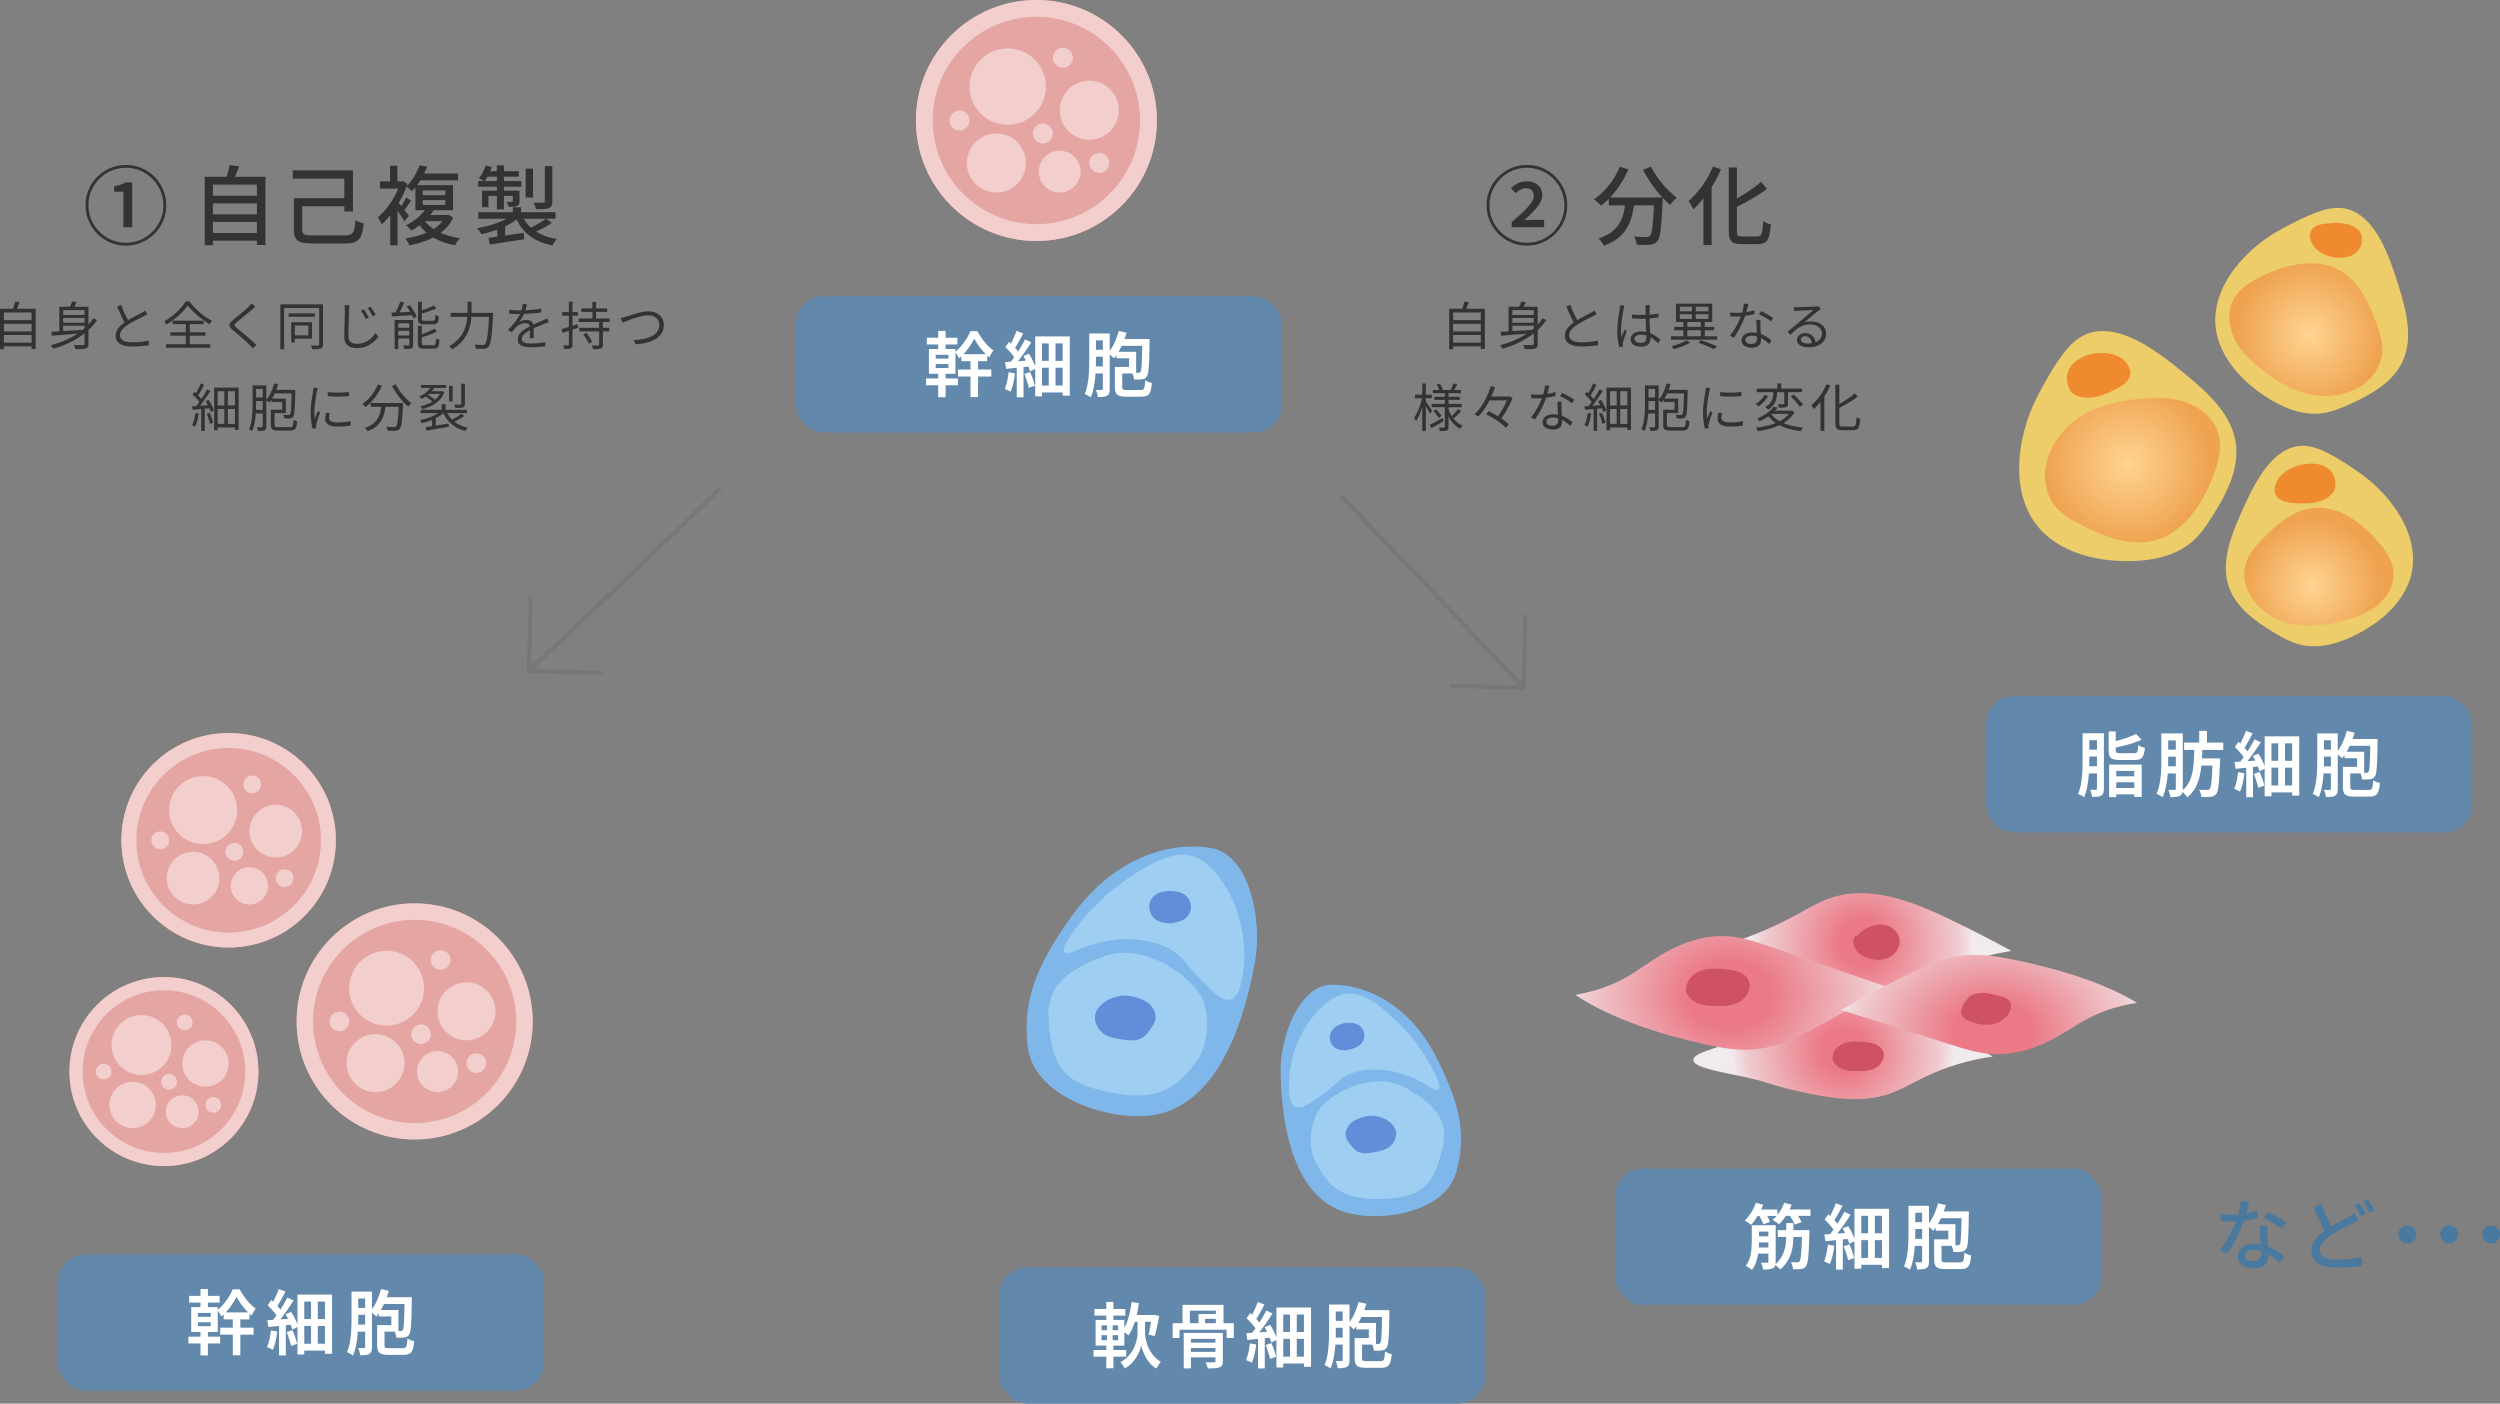 <svg id="_レイヤー_2" data-name="レイヤー 2" xmlns="http://www.w3.org/2000/svg" xmlns:xlink="http://www.w3.org/1999/xlink" viewBox="0 0 580.54 325.94"><rect x="0" y="0" width="580.54" height="325.94" fill="#808080" stroke="none"/><defs><radialGradient id="_名称未設定グラデーション_564" data-name="名称未設定グラデーション 564" cx="428.01" cy="243.85" fx="428.01" fy="243.85" r="25.87" gradientUnits="userSpaceOnUse"><stop offset=".2" stop-color="#eb7a86"/><stop offset=".87" stop-color="#efccd0"/><stop offset="1" stop-color="#f2ebed"/></radialGradient><radialGradient id="_名称未設定グラデーション_564-2" data-name="名称未設定グラデーション 564" cx="432.35" cy="154.99" fx="432.35" fy="154.99" r="25.87" gradientTransform="matrix(1 0 0 1.04 0 57.77)" xlink:href="#_名称未設定グラデーション_564"/><radialGradient id="_名称未設定グラデーション_563" data-name="名称未設定グラデーション 563" cx="444.79" cy="230.56" fx="444.79" fy="230.56" r="36.54" gradientTransform="matrix(1.05 .005 -.004 .86 -64.49 30.61)" gradientUnits="userSpaceOnUse"><stop offset=".25" stop-color="#eb7a86"/><stop offset=".87" stop-color="#efccd0"/><stop offset="1" stop-color="#f2ebed"/></radialGradient><radialGradient id="_名称未設定グラデーション_563-2" data-name="名称未設定グラデーション 563" cx="2327.73" cy="-3140.77" fx="2327.73" fy="-3140.77" r="36.54" gradientTransform="matrix(-1 -.004 .004 -.75 2803.08 -2106.55)" xlink:href="#_名称未設定グラデーション_563"/><radialGradient id="_名称未設定グラデーション_593" data-name="名称未設定グラデーション 593" cx="129.81" cy="-206.23" fx="129.81" fy="-206.23" r="18.91" gradientTransform="rotate(-15.4 1472.962 -1396.593)" gradientUnits="userSpaceOnUse"><stop offset="0" stop-color="#ffd492"/><stop offset="1" stop-color="#efa351"/></radialGradient><radialGradient id="_名称未設定グラデーション_593-2" data-name="名称未設定グラデーション 593" cx="378.23" cy="-2671.29" fx="378.23" fy="-2671.29" r="16.14" gradientTransform="matrix(.967 -.077 -.076 -.957 -31.81 -2391.3)" xlink:href="#_名称未設定グラデーション_593"/><radialGradient id="_名称未設定グラデーション_593-3" data-name="名称未設定グラデーション 593" cx="1559.08" cy="-3019.74" fx="1559.08" fy="-3019.74" r="16.73" gradientTransform="rotate(-151.99 1433.933 -1343.448)" xlink:href="#_名称未設定グラデーション_593"/><style>.cls-1{fill:#fff}.cls-2{fill:#7fb7ea}.cls-3{fill:#777}.cls-4{fill:#ce5264}.cls-6{fill:#6288ab}.cls-7{fill:#f2cecc}.cls-9{fill:#9ecef2}.cls-10{fill:#333}.cls-12{fill:#ef8a2e}.cls-14{fill:#e5a6a3}.cls-17{fill:#49799e}.cls-18{fill:#edcd69}.cls-20{fill:#608ed8}</style></defs><g id="_レイヤー_1-2" data-name="レイヤー 1"><circle class="cls-14" cx="240.66" cy="27.98" r="27.98"/><path class="cls-7" d="M240.66 3.89c13.28 0 24.08 10.8 24.08 24.08s-10.8 24.08-24.08 24.08-24.08-10.8-24.08-24.08 10.8-24.08 24.08-24.08m0-3.89c-15.45 0-27.97 12.53-27.97 27.98s12.53 27.98 27.98 27.98 27.98-12.53 27.98-27.98S256.11 0 240.66 0Z"/><circle class="cls-7" cx="234.01" cy="20.11" r="8.87"/><circle class="cls-7" cx="252.95" cy="25.59" r="6.86"/><circle class="cls-7" cx="231.38" cy="37.85" r="6.86"/><circle class="cls-7" cx="246.08" cy="39.86" r="4.85"/><circle class="cls-7" cx="255.27" cy="37.85" r="2.32"/><circle class="cls-7" cx="242.16" cy="30.99" r="2.32"/><circle class="cls-7" cx="246.81" cy="13.41" r="2.32"/><circle class="cls-7" cx="222.82" cy="27.98" r="2.32"/><circle class="cls-14" cx="53.09" cy="195.13" r="24.9"/><path class="cls-7" d="M53.09 173.69c11.82 0 21.44 9.62 21.44 21.44s-9.62 21.44-21.44 21.44-21.44-9.62-21.44-21.44 9.62-21.44 21.44-21.44m0-3.47c-13.75 0-24.9 11.15-24.9 24.9s11.15 24.9 24.9 24.9 24.9-11.15 24.9-24.9-11.15-24.9-24.9-24.9Z"/><circle class="cls-7" cx="47.17" cy="188.12" r="7.9"/><circle class="cls-7" cx="64.03" cy="193" r="6.11"/><circle class="cls-7" cx="44.83" cy="203.92" r="6.11"/><circle class="cls-7" cx="57.92" cy="205.71" r="4.32"/><circle class="cls-7" cx="66.1" cy="203.92" r="2.07"/><circle class="cls-7" cx="54.43" cy="197.81" r="2.07"/><circle class="cls-7" cx="58.57" cy="182.16" r="2.07"/><circle class="cls-7" cx="37.21" cy="195.13" r="2.07"/><circle class="cls-14" cx="96.29" cy="237.19" r="27.41"/><path class="cls-7" d="M96.29 213.59c13.01 0 23.6 10.59 23.6 23.6s-10.59 23.6-23.6 23.6-23.6-10.59-23.6-23.6 10.59-23.6 23.6-23.6m0-3.81c-15.14 0-27.41 12.27-27.41 27.41s12.27 27.41 27.41 27.41 27.41-12.27 27.41-27.41-12.27-27.41-27.41-27.41Z"/><circle class="cls-7" cx="89.77" cy="229.48" r="8.69"/><circle class="cls-7" cx="108.33" cy="234.85" r="6.73"/><circle class="cls-7" cx="87.2" cy="246.87" r="6.73"/><circle class="cls-7" cx="101.61" cy="248.84" r="4.76"/><circle class="cls-7" cx="110.61" cy="246.87" r="2.28"/><circle class="cls-7" cx="97.77" cy="240.15" r="2.28"/><circle class="cls-7" cx="102.32" cy="222.92" r="2.28"/><circle class="cls-7" cx="78.81" cy="237.19" r="2.28"/><circle class="cls-14" cx="38.07" cy="248.84" r="21.94"/><path class="cls-7" d="M38.07 229.95c10.42 0 18.89 8.47 18.89 18.89s-8.47 18.89-18.89 18.89-18.89-8.47-18.89-18.89 8.47-18.89 18.89-18.89m0-3.05c-12.12 0-21.94 9.82-21.94 21.94s9.82 21.94 21.94 21.94 21.94-9.82 21.94-21.94-9.82-21.94-21.94-21.94Z"/><circle class="cls-7" cx="32.85" cy="242.67" r="6.96"/><circle class="cls-7" cx="47.71" cy="246.97" r="5.38"/><circle class="cls-7" cx="30.79" cy="256.59" r="5.38"/><circle class="cls-7" cx="42.32" cy="258.16" r="3.81"/><circle class="cls-7" cx="49.53" cy="256.59" r="1.82"/><circle class="cls-7" cx="39.25" cy="251.2" r="1.82"/><circle class="cls-7" cx="42.89" cy="237.42" r="1.82"/><circle class="cls-7" cx="24.07" cy="248.84" r="1.82"/><path class="cls-2" d="M238.66 243.13c-1.17-10.33 1.48-18.17 10.11-30.23 10.91-15.25 24.66-17.39 32.58-15.94 9 1.65 11.73 17 10.14 26.01-1.59 9.01-6.3 30.6-20.96 35.34-10 3.24-30.44-2.68-31.86-15.19Z"/><path class="cls-9" d="M243.51 237.14c-.65-7.91 3.9-11.81 12.84-15.07 8.8-3.21 19.06 3.63 22.4 9.03 2.36 3.81 2.01 11.08-.55 14.84-5.47 8.06-11.18 10.25-23.5 7.02-8.24-2.16-10.41-6.23-11.2-15.82Z"/><path class="cls-9" d="M266.81 200.94c3.16-1.72 6.8-3.14 10.21-2.11 2.5.76 4.5 2.73 6.11 4.89 5.13 6.88 7.04 16.31 5.02 24.81-.25 1.04-.57 2.1-1.26 2.88-1.75 2-4.29-.25-6.2-2.08s-3.72-3.68-5.35-5.79c-2.93-3.79-7.57-5.08-12.2-5.41s-9.24.89-13.55 2.69c-7.12 2.98 2.34-8 3.77-9.5 3.95-4.16 8.49-7.68 13.44-10.38Z"/><path class="cls-20" d="M272.9 214.41c-1.55.02-3.17.01-4.45-.81-1.27-.83-2.05-2.77-1.28-4.43.87-1.88 3.03-2.34 4.76-2.26 1.23.06 2.47.27 3.42 1.05.94.78 1.5 2.24 1.06 3.63-.7 2.19-3.2 2.88-5.11 2.68M262.54 231.31c1.43.31 2.89.71 4.06 1.6s1.99 2.37 1.71 3.81c-.16.82-.65 1.54-1.13 2.22-.56.79-1.15 1.6-1.99 2.09-1.38.81-3.1.59-4.68.35-1.92-.29-4.04-.7-5.2-2.25-3.69-4.93 3.2-8.69 7.24-7.82Z"/><path class="cls-2" d="M338.15 272.25c2.33-8.33 1.18-15.13-4.32-26.18-6.95-13.98-17.97-17.55-24.68-17.4-7.61.17-11.89 12.43-11.77 20.04.12 7.62 1.13 25.98 12.56 31.82 7.8 3.98 25.37 1.82 28.2-8.28Z"/><path class="cls-9" d="M334.96 266.69c1.58-6.42-1.65-10.22-8.57-14.09-6.81-3.8-16.15.47-19.61 4.46-2.44 2.82-3.11 8.84-1.51 12.27 3.43 7.35 7.83 9.9 18.39 8.87 7.06-.69 9.38-3.75 11.29-11.52Z"/><path class="cls-9" d="M320.58 233.85c-2.37-1.83-5.17-3.48-8.12-3.08-2.15.29-4.06 1.65-5.67 3.21-5.13 4.98-7.94 12.48-7.4 19.73.07.89.19 1.8.65 2.54 1.18 1.87 3.56.36 5.37-.89s3.55-2.53 5.16-4.05c2.91-2.73 6.9-3.18 10.74-2.84 3.85.34 7.48 1.95 10.78 4 5.46 3.39-.87-6.88-1.84-8.31a45.652 45.652 0 0 0-9.68-10.31Z"/><path class="cls-20" d="M313.02 237.37c-1.26.29-2.57.61-3.44 1.54s-1.11 2.64-.16 3.84c1.07 1.35 2.91 1.3 4.3.89.98-.29 1.95-.71 2.56-1.52s.77-2.11.14-3.14c-1-1.63-3.16-1.7-4.66-1.16M317.17 259.23c-1.18.3-2.39.67-3.33 1.45s-1.58 2.03-1.31 3.22c.16.68.58 1.26 1 1.82.49.64 1.01 1.3 1.72 1.68 1.17.63 2.6.4 3.91.16 1.59-.3 3.34-.7 4.26-2.02 2.93-4.21-2.91-7.14-6.25-6.3Z"/><path d="M414.27 236.5c2.22-1.19 4.47-2.38 6.93-3.12 8.72-2.63 18.2.79 26.39 4.51 5.15 2.34 10.22 4.82 15.19 7.44-5.74.82-11.31 2.53-16.37 5.03-2.68 1.32-5.24 2.87-8.12 3.79-5.5 1.77-11.61 1.1-17.33-.03-3.56-.71-7.1-1.5-10.51-2.64-6.23-2.08-17.12-2.97-17.2-5.27-.09-2.36 7.32-2.36 21.04-9.71Z" style="fill:url(#_名称未設定グラデーション_564)"/><path d="M418.61 211.63c2.22-1.24 4.47-2.48 6.93-3.25 8.72-2.74 18.2.82 26.39 4.7 5.15 2.44 10.22 5.02 15.19 7.76a52.9 52.9 0 0 0-16.37 5.24c-2.68 1.38-5.24 2.99-8.12 3.95-5.5 1.84-11.61 1.15-17.33-.03-3.56-.74-7.1-1.57-10.51-2.75-6.23-2.17-17.12-3.09-17.2-5.49s7.32-2.46 21.04-10.12Z" style="fill:url(#_名称未設定グラデーション_564-2)"/><path d="M401.76 217.45c3.19.29 6.18 1.31 9.12 2.33 9.06 3.12 18.13 6.23 27.19 9.35-5.59 3.53-11.38 6.85-17.36 9.96-3.92 2.04-8.06 4.02-12.7 4.54-3.96.45-7.98-.21-11.84-1.06-10.43-2.29-22-5.96-30.36-11.54 6.4-1.16 10.65-3.03 15.5-6.41 5.69-3.97 12.43-7.89 20.44-7.16Z" style="fill:url(#_名称未設定グラデーション_563)"/><path d="M462.06 244.72c-3.03-.25-5.88-1.15-8.68-2.03-8.62-2.72-17.25-5.44-25.87-8.16a234.45 234.45 0 0 1 16.51-8.69c3.73-1.78 7.67-3.51 12.08-3.96 3.77-.39 7.6.19 11.27.93 9.92 2 20.93 5.2 28.89 10.07-6.09 1.01-10.14 2.65-14.75 5.59-5.42 3.46-11.83 6.88-19.45 6.25Z" style="fill:url(#_名称未設定グラデーション_563-2)"/><path class="cls-4" d="M391.6 229.53c0-1.88 1.57-3.47 3.35-4.1 1.77-.63 3.71-.5 5.59-.35 2.09.17 4.54.59 5.45 2.48.87 1.8-.29 4.06-2.02 5.06s-3.84 1.04-5.84.98c-1.45-.05-2.93-.15-4.24-.78s-2.4-1.89-2.41-3.34M425.6 245.47c0-1.49 1.26-2.75 2.69-3.24s3-.39 4.51-.26c1.69.14 3.67.48 4.41 1.98.71 1.43-.22 3.22-1.62 4.01s-3.1.82-4.71.76c-1.17-.04-2.37-.13-3.42-.63s-1.94-1.51-1.95-2.65M430.88 217.88a7.366 7.366 0 0 1 3.54-2.76c1.31-.48 2.8-.58 4.09-.07 1.3.51 2.37 1.68 2.58 3.06.26 1.71-.85 3.44-2.39 4.21s-3.41.7-5.04.13c-.93-.32-1.82-.82-2.46-1.56s-.99-1.78-.78-2.74c.05-.22.13-.44.29-.6.47-.47 1.33-.23 1.86-.63M456.8 232.1c.37-.97 2-1.39 3.03-1.51 1.03-.13 2.06.12 3.07.37.43.11.87.21 1.3.32 1.14.28 2.47.73 2.77 1.86.13.5.03 1.03-.16 1.51-.67 1.68-2.34 2.84-4.12 3.19-1.78.35-3.63-.02-5.31-.71-.73-.3-1.48-.72-1.81-1.44-.36-.81-.07-1.76.39-2.51a6.364 6.364 0 0 1 2.82-2.49"/><path class="cls-18" d="M473.24 91.81c1.63-3.08 3.31-6.15 5.35-8.97 1.53-2.11 3.35-4.14 5.75-5.18 3.91-1.69 8.47-.4 12.24 1.58 4 2.1 7.56 4.92 11.05 7.79 5.19 4.26 10.61 9.24 11.56 15.88.84 5.91-2.11 11.66-5.28 16.72-1.37 2.18-2.82 4.36-4.75 6.06-4.11 3.61-9.89 4.66-15.36 4.62-6.35-.05-12.91-1.48-17.9-5.41-9.95-7.84-7.87-23.22-2.66-33.09Z"/><path d="M484.04 96.16c3.94-2.19 8.46-3.14 12.95-3.57 3.56-.34 7.23-.35 10.61.82 3.38 1.17 6.44 3.7 7.49 7.11 1.03 3.33.06 6.93-1.2 10.18-2.53 6.52-6.9 13.11-13.68 14.82-5.73 1.45-11.68-.95-16.95-3.64-2.52-1.29-5.11-2.75-6.61-5.15-4.69-7.49.62-16.83 7.38-20.58Z" style="fill:url(#_名称未設定グラデーション_593)"/><path class="cls-12" d="M492.98 83.48c1.02.85 1.86 2.1 1.7 3.42-.21 1.68-1.87 2.72-3.38 3.48-2.45 1.23-5.17 2.37-7.87 1.86-1.23-.23-2.49-.9-2.96-2.05-2.96-7.15 8.09-10.39 12.52-6.71Z"/><path class="cls-18" d="M548.17 109.97c-2.43-1.71-4.9-3.39-7.56-4.74-1.99-1.01-4.16-1.84-6.38-1.7-3.63.23-6.59 2.99-8.69 5.96-2.22 3.15-3.83 6.68-5.37 10.21-2.28 5.25-4.47 11.15-2.6 16.56 1.66 4.82 6.14 8.04 10.51 10.65 1.89 1.13 3.84 2.22 5.97 2.76 4.52 1.15 9.32-.31 13.46-2.47 4.8-2.51 9.23-6.14 11.49-11.07 4.51-9.82-3.05-20.69-10.85-26.17Z"/><path d="M532.92 145.08c3.68.58 7.47.05 11.08-.88 2.86-.74 5.72-1.75 8.02-3.6s3.97-4.65 3.82-7.57c-.14-2.85-1.91-5.35-3.81-7.5-3.8-4.31-9.06-8.15-14.81-7.57-4.86.49-8.82 4.01-12.15 7.55-1.6 1.69-3.2 3.55-3.69 5.81-1.54 7.07 5.22 12.77 11.53 13.76Z" style="fill:url(#_名称未設定グラデーション_593-2)"/><path class="cls-12" d="M528.93 111.42c-.65 1.09-1 2.47-.43 3.55.72 1.38 2.55 1.71 4.15 1.83 2.6.21 5.4.25 7.66-1.13 1.03-.63 1.95-1.64 2.01-2.81.38-7.22-10.58-6.17-13.38-1.45Z"/><path class="cls-18" d="M529.35 53.44c2.7-1.48 5.44-2.93 8.32-4.02 2.16-.81 4.49-1.42 6.77-1.02 3.71.65 6.45 3.83 8.27 7.13 1.93 3.5 3.19 7.32 4.37 11.13 1.76 5.67 3.33 11.99.8 17.36-2.26 4.78-7.24 7.58-12.05 9.77-2.07.95-4.21 1.85-6.46 2.16-4.79.67-9.57-1.38-13.59-4.08-4.66-3.13-8.81-7.38-10.58-12.71-3.53-10.64 5.5-20.97 14.16-25.73Z"/><path d="M535.82 91.49c-3.87-.99-7.35-3.12-10.49-5.58-2.49-1.95-4.86-4.17-6.32-6.97-1.46-2.81-1.89-6.29-.49-9.13 1.36-2.77 4.18-4.49 6.96-5.81 5.59-2.65 12.4-4.23 17.8-1.21 4.56 2.55 6.93 7.72 8.68 12.64.84 2.36 1.61 4.87 1.12 7.32-1.54 7.66-10.63 10.44-17.25 8.74Z" style="fill:url(#_名称未設定グラデーション_593-3)"/><path class="cls-12" d="M536.96 56.69c-.53-.95-.81-2.15-.3-3.11.65-1.22 2.23-1.54 3.6-1.67 2.23-.23 4.64-.3 6.56.87.88.53 1.64 1.41 1.67 2.43.18 6.33-9.21 5.58-11.52 1.48Z"/><rect class="cls-6" x="184.8" y="68.77" width="112.86" height="31.66" rx="6.48" ry="6.48"/><path class="cls-1" d="M215.06 87.89h7.38v1.58h-7.38v-1.58Zm.17-9.47h7.08v1.57h-7.08v-1.57Zm.48 2.62h6.16v5.77h-6.16v-5.77Zm1.57 1.35v.89h2.97v-.89h-2.97Zm0 2.16v.91h2.97v-.91h-2.97Zm.59-7.72h1.72v4.8h-1.72v-4.8Zm0 9.06h1.72v6.35h-1.72v-6.35Zm8.37-7.26c-.24.5-.54 1.02-.91 1.58-.36.56-.77 1.1-1.22 1.62s-.93.98-1.44 1.38c-.1-.23-.23-.49-.4-.78-.17-.29-.33-.52-.49-.71.51-.37.99-.84 1.44-1.39.46-.55.88-1.13 1.25-1.73.38-.6.67-1.17.88-1.7h1.62c.31.56.66 1.13 1.06 1.7s.83 1.1 1.29 1.58c.46.48.92.89 1.38 1.2-.17.21-.34.46-.51.76-.18.3-.33.58-.46.84-.44-.36-.88-.79-1.33-1.29s-.86-1.01-1.23-1.55-.69-1.05-.94-1.53Zm-3.79 7.18h7.75v1.63h-7.75v-1.63Zm.79-3.55h6.01v1.62h-6.01v-1.62Zm2.13.61h1.75v9.34h-1.75v-9.34ZM234.22 86.44l1.47.26c-.09.78-.22 1.55-.4 2.32s-.38 1.41-.63 1.94c-.1-.07-.23-.14-.4-.22l-.51-.24c-.17-.08-.32-.14-.45-.18.24-.5.43-1.09.58-1.78.14-.69.25-1.39.33-2.09Zm-.83-2.36c.76-.04 1.67-.1 2.74-.18 1.07-.08 2.15-.15 3.25-.23l.02 1.39c-1.01.11-2.02.22-3.03.32s-1.92.2-2.73.27l-.25-1.57Zm.07-3.46.84-1.22c.29.25.58.53.88.83.3.3.58.59.84.88.26.29.46.56.6.82l-.91 1.37c-.13-.25-.32-.54-.57-.86-.25-.32-.52-.64-.82-.96s-.59-.6-.87-.86Zm2.57-3.79 1.57.59a56.056 56.056 0 0 1-1.41 2.59c-.24.41-.46.76-.68 1.07l-1.2-.53c.21-.33.42-.71.63-1.15.21-.43.42-.88.62-1.33.2-.45.36-.87.48-1.25Zm2.01 1.98 1.45.69c-.4.62-.83 1.27-1.3 1.95-.47.68-.95 1.34-1.43 1.96s-.93 1.18-1.36 1.65l-1.04-.59c.31-.37.63-.79.97-1.26a34.323 34.323 0 0 0 1.94-2.99c.29-.5.55-.97.77-1.41Zm-1.93 6.06h1.57v7.38h-1.57v-7.38Zm1.52-2.18 1.29-.56c.24.36.47.75.69 1.17.21.42.4.83.57 1.22.17.4.29.75.38 1.07l-1.39.64c-.08-.31-.2-.67-.35-1.08-.16-.41-.34-.83-.54-1.26-.2-.43-.41-.83-.64-1.21Zm.26 4.14 1.32-.45c.23.51.45 1.06.65 1.65.2.59.35 1.11.45 1.53l-1.42.5c-.04-.3-.12-.63-.24-1s-.24-.75-.37-1.14c-.13-.39-.26-.76-.4-1.1Zm2.49-8.71h8.04v13.76h-1.65V79.75h-4.8v12.28h-1.58V78.12Zm.88 5.68h6.17v1.6h-6.17v-1.6Zm0 5.73h6.15v1.6h-6.15v-1.6Zm2.28-10.71h1.57v11.7h-1.57v-11.7ZM252.95 77.43h1.55v5.99c0 .66-.01 1.38-.04 2.14-.03.77-.08 1.55-.17 2.35-.08.8-.21 1.57-.37 2.33s-.38 1.44-.64 2.05c-.1-.1-.24-.2-.41-.3-.18-.1-.35-.2-.53-.29-.18-.09-.33-.16-.46-.21.25-.57.45-1.2.59-1.88.14-.68.25-1.38.31-2.1.07-.72.11-1.43.13-2.13.02-.7.03-1.35.03-1.96v-6.01Zm.69 0h3.35v1.6h-3.35v-1.6Zm.07 7.67h3.13v1.63h-3.13V85.1Zm.02-3.88h3.1v1.6h-3.1v-1.6Zm2.36-3.79h1.6V90.3c0 .4-.04.72-.12.98-.08.26-.25.46-.49.6-.23.14-.52.23-.86.27-.34.04-.77.06-1.29.06a4.724 4.724 0 0 0-.25-1.15c-.07-.2-.14-.38-.21-.52.3.01.57.02.83.02s.43 0 .53-.02c.1 0 .17-.02.21-.06.04-.04.06-.11.06-.21V77.42Zm3.71-.59 1.8.41c-.21.75-.46 1.49-.77 2.23-.3.74-.63 1.42-1 2.06-.36.64-.74 1.2-1.14 1.68-.11-.11-.25-.24-.42-.4-.17-.15-.35-.3-.53-.45s-.34-.27-.49-.37c.57-.62 1.08-1.39 1.51-2.31s.78-1.88 1.03-2.85Zm-.92 8.37h1.72v4.65c0 .31.07.5.21.59.14.08.46.12.94.12h3.05c.3 0 .52-.05.67-.16s.25-.32.31-.65.11-.82.14-1.47c.19.14.44.28.75.4s.58.21.82.26c-.08.84-.2 1.48-.35 1.94-.16.46-.41.78-.76.96-.35.18-.83.27-1.44.27h-3.33c-.69 0-1.24-.06-1.63-.19-.4-.13-.68-.35-.84-.68-.17-.33-.25-.78-.25-1.38V85.2Zm.81 0h2.49V83.2h-2.92v-1.5h4.57v5.02h-4.14v-1.5Zm0-6.48h6.3v1.58h-6.3v-1.58Zm5.58 0h1.67v.74c-.02 1.34-.05 2.49-.07 3.43s-.06 1.72-.11 2.33c-.04.61-.1 1.09-.17 1.43s-.16.59-.27.74c-.14.23-.3.39-.49.49s-.39.16-.64.19c-.22.03-.49.05-.82.06h-1.04c-.01-.24-.06-.52-.15-.83-.09-.31-.2-.57-.33-.79.32.02.61.04.88.05.26.01.47.02.61.02.11 0 .2-.02.28-.05s.15-.1.21-.2c.08-.1.14-.3.18-.59.04-.3.08-.73.11-1.29s.06-1.28.08-2.16.05-1.96.07-3.23v-.33Z"/><rect class="cls-6" x="13.48" y="291.27" width="112.86" height="31.66" rx="6.48" ry="6.48"/><path class="cls-1" d="M43.75 310.39h7.38v1.58h-7.38v-1.58Zm.17-9.47H51v1.57h-7.08v-1.57Zm.48 2.62h6.16v5.77H44.4v-5.77Zm1.57 1.35v.89h2.97v-.89h-2.97Zm0 2.16v.91h2.97v-.91h-2.97Zm.59-7.72h1.72v4.8h-1.72v-4.8Zm0 9.06h1.72v6.35h-1.72v-6.35Zm8.37-7.26c-.24.5-.54 1.02-.91 1.58-.36.56-.77 1.1-1.22 1.62s-.93.98-1.44 1.38c-.1-.23-.23-.49-.4-.78-.17-.29-.33-.52-.49-.71.51-.37.99-.84 1.44-1.39.46-.55.88-1.13 1.25-1.73.38-.6.67-1.17.88-1.7h1.62c.31.56.66 1.13 1.06 1.7s.83 1.1 1.29 1.58c.46.48.92.89 1.38 1.2-.17.21-.34.46-.51.76-.18.3-.33.58-.46.84-.44-.36-.88-.79-1.33-1.29s-.86-1.01-1.23-1.55-.69-1.05-.94-1.53Zm-3.79 7.18h7.75v1.63h-7.75v-1.63Zm.79-3.55h6.01v1.62h-6.01v-1.62Zm2.13.61h1.75v9.34h-1.75v-9.34ZM62.91 308.94l1.47.26c-.09.78-.22 1.55-.4 2.32s-.38 1.41-.63 1.94c-.1-.07-.23-.14-.4-.22l-.51-.24c-.17-.08-.32-.14-.45-.18.24-.5.43-1.09.58-1.78.14-.69.25-1.39.33-2.09Zm-.83-2.36c.76-.04 1.67-.1 2.74-.18 1.07-.08 2.15-.15 3.25-.23l.02 1.39c-1.01.11-2.02.22-3.03.32s-1.92.2-2.73.27l-.25-1.57Zm.07-3.46.84-1.22c.29.25.58.53.88.83.3.3.58.59.84.88.26.29.46.56.6.82l-.91 1.37c-.13-.25-.32-.54-.57-.86-.25-.32-.52-.64-.82-.96s-.59-.6-.87-.86Zm2.57-3.79 1.57.59a56.056 56.056 0 0 1-1.41 2.59c-.24.41-.46.76-.68 1.07l-1.2-.53c.21-.33.42-.71.63-1.15.21-.43.42-.88.62-1.33.2-.45.36-.87.48-1.25Zm2.01 1.98 1.45.69c-.4.62-.83 1.27-1.3 1.95-.47.68-.95 1.34-1.43 1.96s-.93 1.18-1.36 1.65l-1.04-.59c.31-.37.63-.79.97-1.26a34.323 34.323 0 0 0 1.94-2.99c.29-.5.55-.97.77-1.41Zm-1.93 6.06h1.57v7.38H64.8v-7.38Zm1.52-2.18 1.29-.56c.24.36.47.75.69 1.17.21.42.4.83.57 1.22.17.4.29.75.38 1.07l-1.39.64c-.08-.31-.2-.67-.35-1.08-.16-.41-.34-.83-.54-1.26-.2-.43-.41-.83-.64-1.21Zm.26 4.14 1.32-.45c.23.51.45 1.06.65 1.65.2.59.35 1.11.45 1.53l-1.42.5c-.04-.3-.12-.63-.24-1s-.24-.75-.37-1.14c-.13-.39-.26-.76-.4-1.1Zm2.49-8.71h8.04v13.76h-1.65v-12.13h-4.8v12.28h-1.58v-13.91Zm.88 5.68h6.17v1.6h-6.17v-1.6Zm0 5.73h6.15v1.6h-6.15v-1.6Zm2.28-10.71h1.57v11.7h-1.57v-11.7ZM81.64 299.93h1.55v5.99c0 .66-.01 1.38-.04 2.14-.03.77-.08 1.55-.17 2.35-.08.8-.21 1.57-.37 2.33s-.38 1.44-.64 2.05c-.1-.1-.24-.2-.41-.3-.18-.1-.35-.2-.53-.29-.18-.09-.33-.16-.46-.21.25-.57.45-1.2.59-1.88.14-.68.25-1.38.31-2.1.07-.72.11-1.43.13-2.13.02-.7.03-1.35.03-1.96v-6.01Zm.69 0h3.35v1.6h-3.35v-1.6Zm.07 7.67h3.13v1.63H82.4v-1.63Zm.02-3.88h3.1v1.6h-3.1v-1.6Zm2.36-3.79h1.6v12.87c0 .4-.04.72-.12.98-.08.26-.25.46-.49.6-.23.14-.52.23-.86.27-.34.04-.77.06-1.29.06a4.724 4.724 0 0 0-.25-1.15c-.07-.2-.14-.38-.21-.52.3.01.57.02.83.02s.43 0 .53-.02c.1 0 .17-.02.21-.06.04-.04.06-.11.06-.21v-12.85Zm3.71-.59 1.8.41c-.21.75-.46 1.49-.77 2.23-.3.74-.63 1.42-1 2.06-.36.64-.74 1.2-1.14 1.68-.11-.11-.25-.24-.42-.4-.17-.15-.35-.3-.53-.45s-.34-.27-.49-.37c.57-.62 1.08-1.39 1.51-2.31s.78-1.88 1.03-2.85Zm-.92 8.37h1.72v4.65c0 .31.07.5.21.59.14.08.46.12.94.12h3.05c.3 0 .52-.05.67-.16s.25-.32.31-.65.11-.82.14-1.47c.19.14.44.28.75.4s.58.21.82.26c-.08.84-.2 1.48-.35 1.94-.16.46-.41.78-.76.96-.35.18-.83.27-1.44.27H90.3c-.69 0-1.24-.06-1.63-.19-.4-.13-.68-.35-.84-.68-.17-.33-.25-.78-.25-1.38v-4.67Zm.81 0h2.49v-2.01h-2.92v-1.5h4.57v5.02h-4.14v-1.5Zm0-6.48h6.3v1.58h-6.3v-1.58Zm5.58 0h1.67v.74c-.02 1.34-.05 2.49-.07 3.43s-.06 1.72-.11 2.33c-.04.61-.1 1.09-.17 1.43s-.16.59-.27.74c-.14.23-.3.39-.49.49s-.39.16-.64.19c-.22.03-.49.05-.82.06h-1.04c-.01-.24-.06-.52-.15-.83-.09-.31-.2-.57-.33-.79.32.02.61.04.88.05.26.01.47.02.61.02.11 0 .2-.02.28-.05.08-.03.15-.1.21-.2.08-.1.14-.3.18-.59.04-.3.08-.73.11-1.29s.06-1.28.08-2.16.05-1.96.07-3.23v-.33Z"/><rect class="cls-6" x="232.07" y="294.28" width="112.86" height="31.66" rx="6.48" ry="6.48"/><path class="cls-1" d="M253.93 313.49h7.59v1.55h-7.59v-1.55Zm.21-9.52h7.18v1.53h-7.18v-1.53Zm.28 2.54h6.67v5.96h-6.67v-5.96Zm1.37 1.25v1.14h3.86v-1.14h-3.86Zm0 2.29v1.17h3.86v-1.17h-3.86Zm1.11-7.72h1.65v4.8h-1.65v-4.8Zm.17 4.77h1.3v4.65h.18v5.99h-1.65v-5.99h.17v-4.65Zm7.97-.97h.86v3.37c0 .3.03.66.1 1.09.07.43.18.89.33 1.39s.37 1.01.65 1.53.63 1.01 1.05 1.48c.42.47.93.88 1.53 1.25-.11.13-.23.29-.36.48l-.39.57c-.13.19-.23.36-.32.5-.55-.34-1.03-.75-1.44-1.22-.41-.47-.75-.97-1.03-1.49s-.5-1.01-.67-1.49c-.17-.47-.27-.87-.33-1.2-.05.34-.17.75-.35 1.21-.18.47-.42.96-.73 1.47s-.7 1-1.15 1.48c-.45.47-.99.88-1.6 1.24-.06-.13-.14-.29-.26-.48s-.25-.37-.38-.55c-.13-.18-.25-.33-.36-.45a7.07 7.07 0 0 0 1.68-1.25c.46-.47.84-.97 1.14-1.49.3-.52.53-1.03.69-1.53s.28-.98.35-1.41.11-.81.11-1.11v-3.37h.87Zm-2.28-3.79 1.72.25c-.14.99-.32 1.95-.54 2.87-.22.92-.49 1.78-.8 2.57s-.67 1.48-1.08 2.07c-.11-.1-.25-.21-.43-.34l-.54-.39c-.19-.13-.35-.23-.48-.3.4-.53.73-1.15 1.01-1.86.28-.71.51-1.48.7-2.31.19-.83.33-1.69.45-2.57Zm.1 3.02h4.98v1.58h-4.98v-1.58Zm4.64 0h.25l.26-.05 1.19.28c-.1.54-.21 1.09-.33 1.66s-.25 1.11-.37 1.63c-.13.52-.25.98-.35 1.38l-1.44-.36c.1-.35.2-.77.29-1.26.09-.49.18-1 .27-1.53s.17-1.02.23-1.49v-.26ZM272.32 307.27h14.19v3.43h-1.67v-1.91H273.9v1.91h-1.58v-3.43Zm2.28-4.26h9.52v4.93h-1.78v-3.58h-6.04v3.55h-1.7v-4.9Zm.28 6.52h8.15v1.37h-6.48v6.86h-1.67v-8.23Zm.86 2.26h7.41v1.24h-7.41v-1.24Zm0 2.14h7.41v1.27h-7.41v-1.27Zm2.56-8.79h4.64v1.12h-3.1v1.83h-1.53v-2.95Zm3.94 4.39h1.72v6.55c0 .41-.05.72-.17.93-.11.21-.31.38-.61.5-.29.11-.66.18-1.11.21-.46.03-1 .04-1.62.04-.03-.22-.1-.46-.2-.73-.1-.26-.2-.5-.31-.69.27.01.55.02.82.02h1.16c.12-.01.21-.04.26-.07.05-.04.07-.11.07-.22v-6.53ZM290.24 311.95l1.47.26c-.09.78-.22 1.55-.4 2.32s-.38 1.41-.63 1.94c-.1-.07-.23-.14-.4-.22l-.51-.24c-.17-.08-.32-.14-.45-.18.24-.5.43-1.09.58-1.78.14-.69.25-1.39.33-2.09Zm-.83-2.36c.76-.04 1.67-.1 2.74-.18 1.07-.08 2.15-.15 3.25-.23l.02 1.39c-1.01.11-2.02.22-3.03.32s-1.92.2-2.73.27l-.25-1.57Zm.07-3.46.84-1.22c.29.25.58.53.88.83.3.3.58.59.84.88.26.29.46.56.6.82l-.91 1.37c-.13-.25-.32-.54-.57-.86-.25-.32-.52-.64-.82-.96s-.59-.6-.87-.86Zm2.57-3.79 1.57.59a56.056 56.056 0 0 1-1.41 2.59c-.24.41-.46.76-.68 1.07l-1.2-.53c.21-.33.42-.71.63-1.15.21-.43.42-.88.62-1.33.2-.45.36-.87.48-1.25Zm2.01 1.98 1.45.69c-.4.62-.83 1.27-1.3 1.95-.47.68-.95 1.34-1.43 1.96s-.93 1.18-1.36 1.65l-1.04-.59c.31-.37.63-.79.97-1.26a34.323 34.323 0 0 0 1.94-2.99c.29-.5.55-.97.77-1.41Zm-1.93 6.06h1.57v7.38h-1.57v-7.38Zm1.52-2.18 1.29-.56c.24.36.47.75.69 1.17.21.42.4.83.57 1.22.17.4.29.75.38 1.07l-1.39.64c-.08-.31-.2-.67-.35-1.08-.16-.41-.34-.83-.54-1.26-.2-.43-.41-.83-.64-1.21Zm.26 4.14 1.32-.45c.23.51.45 1.06.65 1.65.2.59.35 1.11.45 1.53l-1.42.5c-.04-.3-.12-.63-.24-1s-.24-.75-.37-1.14c-.13-.39-.26-.76-.4-1.1Zm2.49-8.71h8.04v13.76h-1.65v-12.13h-4.8v12.28h-1.58v-13.91Zm.88 5.68h6.17v1.6h-6.17v-1.6Zm0 5.73h6.15v1.6h-6.15v-1.6Zm2.28-10.71h1.57v11.7h-1.57v-11.7ZM308.64 302.94h1.55v5.99c0 .66-.01 1.38-.04 2.14-.03.77-.08 1.55-.17 2.35-.08.8-.21 1.57-.37 2.33s-.38 1.44-.64 2.05c-.1-.1-.24-.2-.41-.3-.18-.1-.35-.2-.53-.29-.18-.09-.33-.16-.46-.21.25-.57.45-1.2.59-1.88.14-.68.25-1.38.31-2.1.07-.72.11-1.43.13-2.13.02-.7.03-1.35.03-1.96v-6.01Zm.69 0h3.35v1.6h-3.35v-1.6Zm.07 7.67h3.13v1.63h-3.13v-1.63Zm.02-3.88h3.1v1.6h-3.1v-1.6Zm2.36-3.79h1.6v12.87c0 .4-.04.72-.12.98-.08.26-.25.46-.49.6-.23.14-.52.23-.86.27-.34.04-.77.06-1.29.06a4.724 4.724 0 0 0-.25-1.15c-.07-.2-.14-.38-.21-.52.3.01.57.02.83.02s.43 0 .53-.02c.1 0 .17-.02.21-.06.04-.04.06-.11.06-.21v-12.85Zm3.71-.59 1.8.41c-.21.75-.46 1.49-.77 2.23-.3.74-.63 1.42-1 2.06-.36.64-.74 1.2-1.14 1.68-.11-.11-.25-.24-.42-.4-.17-.15-.35-.3-.53-.45s-.34-.27-.49-.37c.57-.62 1.08-1.39 1.51-2.31s.78-1.88 1.03-2.85Zm-.92 8.37h1.72v4.65c0 .31.07.5.21.59.14.08.46.12.94.12h3.05c.3 0 .52-.05.67-.16s.25-.32.31-.65.11-.82.14-1.47c.19.14.44.28.75.4s.58.21.82.26c-.08.84-.2 1.48-.35 1.94-.16.46-.41.78-.76.96-.35.18-.83.27-1.44.27h-3.33c-.69 0-1.24-.06-1.63-.19-.4-.13-.68-.35-.84-.68-.17-.33-.25-.78-.25-1.38v-4.67Zm.81 0h2.49v-2.01h-2.92v-1.5h4.57v5.02h-4.14v-1.5Zm0-6.48h6.3v1.58h-6.3v-1.58Zm5.58 0h1.67v.74c-.02 1.34-.05 2.49-.07 3.43s-.06 1.72-.11 2.33c-.04.61-.1 1.09-.17 1.43s-.16.59-.27.74c-.14.23-.3.39-.49.49s-.39.16-.64.19c-.22.03-.49.05-.82.06h-1.04c-.01-.24-.06-.52-.15-.83-.09-.31-.2-.57-.33-.79.32.02.61.04.88.05.26.01.47.02.61.02.11 0 .2-.02.28-.05s.15-.1.21-.2c.08-.1.14-.3.18-.59.04-.3.08-.73.11-1.29s.06-1.28.08-2.16.05-1.96.07-3.23v-.33Z"/><rect class="cls-6" x="375.05" y="271.35" width="112.86" height="31.66" rx="6.48" ry="6.48"/><path class="cls-1" d="m407.74 279.32 1.7.43c-.22.58-.48 1.16-.79 1.73-.31.57-.63 1.11-.97 1.61-.34.5-.69.94-1.04 1.33-.11-.1-.26-.21-.44-.33s-.37-.24-.56-.36-.36-.21-.5-.29c.55-.49 1.05-1.11 1.51-1.85.46-.74.82-1.5 1.1-2.28Zm-.94 5.2h1.67v3.63c0 .51-.02 1.06-.06 1.66-.04.6-.12 1.2-.23 1.81s-.28 1.19-.5 1.75c-.21.56-.5 1.07-.85 1.54-.1-.1-.24-.21-.41-.33s-.35-.24-.54-.36c-.18-.12-.34-.2-.49-.26.43-.56.74-1.18.94-1.86s.32-1.36.38-2.05c.05-.69.08-1.34.08-1.93v-3.6Zm.68 5.18h4.03v1.4h-4.03v-1.4Zm.08-5.18h3.94v1.47h-3.94v-1.47Zm0 2.57h3.99v1.42h-3.99v-1.42Zm.03-6.22h5.16v1.49h-5.16v-1.49Zm.74 1.12 1.47-.51c.24.34.48.72.71 1.15.23.42.4.79.49 1.11l-1.53.58c-.1-.31-.26-.68-.47-1.12-.21-.44-.44-.84-.67-1.2Zm2.33 2.52h1.68v8.48c0 .4-.04.72-.13.96s-.26.43-.53.56c-.25.13-.57.21-.94.25-.37.03-.82.05-1.34.05-.02-.23-.08-.5-.17-.81-.09-.31-.19-.57-.3-.79.31.01.61.02.89.02h.56c.18 0 .26-.09.26-.26v-8.45Zm3.66-5.2 1.73.43c-.33.89-.76 1.74-1.29 2.55-.53.81-1.08 1.48-1.65 2-.11-.1-.26-.21-.44-.34-.18-.12-.37-.25-.56-.37s-.36-.22-.5-.3c.57-.47 1.1-1.06 1.58-1.77.48-.7.86-1.44 1.12-2.21Zm.49 4.7h1.63v3.05c0 .64-.04 1.29-.11 1.96-.07.67-.21 1.34-.42 2.01-.21.67-.51 1.32-.92 1.96-.4.64-.93 1.24-1.59 1.81-.14-.18-.33-.37-.57-.57-.24-.21-.46-.38-.67-.52.59-.52 1.06-1.06 1.41-1.63.35-.57.61-1.15.78-1.73.18-.58.29-1.15.36-1.71.06-.56.09-1.1.09-1.6V284Zm-1.98 1.65h6.39v1.58h-6.39v-1.58Zm1.29-4.8h6.3v1.49h-6.3v-1.49Zm1.29 1.22 1.47-.53c.29.33.57.71.84 1.12.28.42.48.79.61 1.11l-1.55.59c-.12-.32-.31-.7-.57-1.13-.26-.43-.53-.82-.8-1.16Zm3.07 3.58h1.72c-.01.18-.02.32-.02.44s0 .21-.02.29c-.03 1.28-.07 2.37-.11 3.27-.04.9-.09 1.65-.15 2.24-.06.59-.13 1.05-.21 1.38-.08.34-.18.58-.29.73-.17.23-.34.39-.51.49-.18.09-.39.16-.64.19-.21.03-.48.05-.83.06s-.7 0-1.07 0a4.34 4.34 0 0 0-.14-.87c-.08-.31-.2-.58-.34-.82.32.03.62.05.89.06s.48 0 .61 0 .24-.01.31-.04.15-.09.21-.19c.1-.13.18-.43.26-.9.07-.47.13-1.18.19-2.15s.1-2.26.13-3.86v-.31ZM424.47 289.02l1.47.26c-.09.78-.22 1.55-.4 2.32-.18.76-.38 1.41-.63 1.94-.1-.07-.23-.14-.4-.22l-.51-.24c-.18-.08-.32-.14-.45-.18.24-.5.43-1.09.58-1.78.14-.69.25-1.39.33-2.09Zm-.83-2.36c.76-.04 1.67-.1 2.74-.18 1.07-.08 2.15-.15 3.25-.23l.02 1.39c-1.01.11-2.02.22-3.03.32-1.01.1-1.92.2-2.73.27l-.25-1.57Zm.07-3.46.84-1.22c.29.25.58.53.88.83.3.3.58.59.84.88.26.29.46.56.6.82l-.91 1.37c-.13-.25-.32-.54-.57-.86-.25-.32-.52-.64-.82-.96-.3-.32-.59-.61-.87-.86Zm2.57-3.79 1.57.59a56.056 56.056 0 0 1-1.41 2.59c-.24.41-.46.76-.68 1.07l-1.2-.53c.21-.33.42-.71.63-1.15.21-.43.42-.88.62-1.33.2-.45.36-.87.48-1.25Zm2.01 1.98 1.45.69c-.4.62-.83 1.27-1.3 1.95s-.95 1.34-1.43 1.96-.93 1.18-1.36 1.65l-1.04-.59c.31-.38.63-.79.97-1.26a34.323 34.323 0 0 0 1.94-2.99c.29-.5.55-.97.77-1.41Zm-1.93 6.06h1.57v7.38h-1.57v-7.38Zm1.52-2.18 1.29-.56c.24.36.47.75.69 1.17.21.42.4.82.57 1.22s.29.75.38 1.07l-1.39.64c-.08-.31-.2-.67-.35-1.08-.16-.41-.34-.83-.54-1.26-.2-.43-.41-.83-.64-1.21Zm.26 4.14 1.32-.45c.23.51.45 1.05.65 1.65.2.59.35 1.11.45 1.53l-1.42.5c-.04-.3-.12-.63-.24-1s-.24-.75-.37-1.14c-.13-.39-.26-.76-.4-1.1Zm2.49-8.71h8.04v13.76h-1.65v-12.13h-4.8v12.28h-1.58V280.7Zm.88 5.68h6.17v1.6h-6.17v-1.6Zm0 5.73h6.15v1.6h-6.15v-1.6Zm2.28-10.71h1.57v11.7h-1.57v-11.7ZM443.2 280.01h1.55V286c0 .66-.01 1.38-.04 2.14-.03.77-.08 1.55-.17 2.35-.08.8-.21 1.57-.37 2.33-.17.75-.38 1.44-.64 2.05-.1-.1-.24-.2-.41-.3-.18-.1-.35-.2-.53-.29-.18-.09-.33-.16-.46-.21.25-.57.45-1.2.59-1.88.14-.68.25-1.38.31-2.1.07-.72.11-1.43.13-2.13.02-.7.03-1.35.03-1.96v-6.01Zm.69 0h3.35v1.6h-3.35v-1.6Zm.07 7.67h3.13v1.63h-3.13v-1.63Zm.02-3.88h3.1v1.6h-3.1v-1.6Zm2.36-3.79h1.6v12.87c0 .4-.04.72-.12.98-.08.26-.25.46-.49.6-.23.14-.52.23-.86.27-.34.04-.77.06-1.29.06a4.724 4.724 0 0 0-.25-1.15c-.07-.2-.14-.38-.21-.52.3.01.57.02.83.02s.43 0 .53-.02c.1 0 .17-.02.21-.06.04-.04.06-.11.06-.21V280Zm3.71-.59 1.8.41c-.21.75-.46 1.49-.77 2.23-.3.74-.63 1.43-1 2.06-.36.64-.74 1.2-1.14 1.68-.11-.11-.25-.24-.42-.4-.17-.15-.35-.3-.53-.45s-.34-.27-.49-.37c.57-.62 1.08-1.39 1.51-2.31s.78-1.88 1.03-2.85Zm-.92 8.37h1.72v4.65c0 .31.07.5.21.59s.46.12.94.12h3.05c.3 0 .52-.05.67-.16.15-.1.25-.32.31-.65s.11-.82.14-1.47c.19.14.44.28.75.39.31.12.58.21.82.27-.08.84-.2 1.48-.35 1.94-.16.46-.41.78-.76.96-.35.18-.83.27-1.44.27h-3.33c-.69 0-1.24-.06-1.63-.19-.4-.12-.68-.35-.84-.68s-.25-.78-.25-1.38v-4.67Zm.81 0h2.49v-2.01h-2.92v-1.5h4.57v5.02h-4.14v-1.5Zm0-6.48h6.3v1.58h-6.3v-1.58Zm5.58 0h1.67v.74c-.02 1.34-.05 2.49-.07 3.43-.03.95-.06 1.72-.11 2.34-.04.61-.1 1.09-.17 1.43-.07.34-.16.59-.27.74-.14.23-.3.39-.49.49s-.39.16-.64.19c-.22.03-.49.05-.82.06h-1.04c-.01-.24-.06-.52-.15-.82s-.2-.57-.33-.79c.32.02.61.04.88.05.26 0 .47.02.61.02.11 0 .2-.02.28-.05s.15-.1.21-.2c.08-.1.14-.3.18-.59.04-.3.08-.72.11-1.29.03-.56.06-1.28.08-2.16.03-.88.05-1.96.07-3.23v-.33Z"/><rect class="cls-6" x="461.22" y="161.64" width="112.86" height="31.66" rx="6.48" ry="6.48"/><path class="cls-1" d="M483.62 170.27h1.55v6.01c0 .66-.01 1.37-.04 2.14s-.08 1.55-.17 2.35c-.08.8-.2 1.58-.36 2.33-.16.75-.38 1.43-.65 2.04-.1-.09-.23-.18-.4-.29-.17-.1-.35-.2-.53-.29-.18-.09-.34-.16-.47-.21.25-.57.45-1.2.59-1.87.14-.68.25-1.38.32-2.1.07-.72.12-1.43.13-2.13.02-.7.02-1.35.02-1.96v-6.02Zm.71 0h3.4v1.62h-3.4v-1.62Zm.05 7.67h3.18v1.65h-3.18v-1.65Zm.02-3.86h3.18v1.6h-3.18v-1.6Zm2.54-3.81h1.62v12.87c0 .4-.04.73-.13.99s-.25.47-.48.61c-.24.13-.53.22-.88.26s-.76.06-1.27.05c-.01-.14-.04-.32-.08-.52s-.1-.41-.17-.61-.14-.38-.21-.54c.3.01.57.02.83.02h.53c.1 0 .16-.02.2-.07s.05-.12.05-.21v-12.85Zm2.71-.41h1.67v4.39c0 .29.07.47.21.54.14.08.45.12.93.12h3.02c.28 0 .48-.04.62-.13s.24-.27.3-.54.1-.67.12-1.21c.19.13.44.26.75.37.31.12.59.2.82.26-.08.75-.2 1.33-.36 1.74-.17.41-.41.7-.74.85s-.78.23-1.35.23h-3.32c-.7 0-1.25-.07-1.63-.2-.38-.13-.65-.36-.8-.68s-.22-.76-.22-1.34v-4.41Zm.12 7.69h7.57v7.49h-1.73v-6.02h-4.19v6.09h-1.65v-7.56Zm6.25-7.13 1.29 1.35c-.59.28-1.26.53-2 .78-.74.24-1.49.46-2.26.64-.77.19-1.52.35-2.26.5-.04-.19-.12-.42-.23-.68s-.21-.49-.31-.67c.69-.15 1.4-.33 2.11-.54.71-.2 1.39-.42 2.03-.66s1.18-.48 1.63-.72Zm-5.59 9.85h6.07v1.39h-6.07v-1.39Zm0 2.72h6.07v1.47h-6.07v-1.47ZM501.89 170.3h1.6v5.99c0 .65-.01 1.36-.04 2.14s-.09 1.56-.18 2.36-.23 1.57-.4 2.32c-.17.75-.4 1.42-.68 2.03-.1-.09-.24-.18-.41-.29s-.35-.21-.54-.3c-.18-.1-.34-.17-.49-.21.28-.57.49-1.2.64-1.87.15-.68.26-1.37.34-2.09s.12-1.42.14-2.12.02-1.35.02-1.96v-5.99Zm.68 7.64h3.66v1.67h-3.66v-1.67Zm.02-7.64h3.63v1.63h-3.63v-1.63Zm0 3.78h3.68v1.63h-3.68v-1.63Zm2.66-3.78h1.63v12.85c0 .41-.04.75-.13 1.01-.09.27-.26.48-.51.62-.24.14-.54.23-.91.27-.36.04-.81.06-1.35.06-.01-.15-.04-.34-.09-.54s-.11-.42-.18-.63-.15-.38-.22-.53c.33.01.64.02.92.02s.47 0 .57-.02c.1 0 .17-.02.21-.06.04-.04.07-.12.07-.24v-12.82Zm4.32 3.18h1.86c-.02 1.21-.07 2.38-.16 3.51-.08 1.13-.24 2.2-.46 3.2s-.57 1.92-1.03 2.76-1.09 1.58-1.88 2.2c-.14-.23-.34-.49-.59-.77s-.5-.5-.73-.67c.7-.54 1.25-1.17 1.65-1.91.4-.73.68-1.53.87-2.41.18-.87.3-1.81.35-2.81.06-1 .09-2.04.12-3.12Zm-2.38-1.04h9.09v1.7h-9.09v-1.7Zm3.23 3.68h4.09v1.67h-4.09v-1.67Zm3.37 0h1.75v.45c0 .12 0 .21-.02.29-.04 1.24-.09 2.3-.14 3.18-.05.88-.11 1.6-.17 2.19-.07.58-.14 1.04-.23 1.37-.09.33-.19.57-.31.73-.18.23-.37.4-.57.5-.2.1-.45.17-.73.2-.24.03-.56.05-.95.06-.39 0-.8 0-1.23-.03-.01-.25-.07-.54-.17-.86-.1-.32-.22-.59-.36-.83.41.04.78.07 1.11.07h.75c.14 0 .26-.02.35-.05.09-.03.18-.09.26-.18.12-.13.22-.43.3-.91.08-.47.15-1.19.21-2.14.06-.95.11-2.2.16-3.74v-.31Zm-3.1-6.4h1.8v3.51h-1.8v-3.51ZM519.72 179.31l1.47.26c-.09.78-.22 1.55-.4 2.32s-.38 1.41-.63 1.94c-.1-.07-.23-.14-.4-.22l-.51-.24c-.17-.08-.32-.14-.45-.18.24-.5.43-1.09.58-1.78.14-.69.25-1.39.33-2.09Zm-.83-2.36c.76-.04 1.67-.1 2.74-.18 1.07-.08 2.15-.15 3.25-.23l.02 1.39c-1.01.11-2.02.22-3.03.32s-1.92.2-2.73.27l-.25-1.57Zm.07-3.46.84-1.22c.29.25.58.53.88.83.3.3.58.59.84.88.26.29.46.56.6.82l-.91 1.37c-.13-.25-.32-.54-.57-.86-.25-.32-.52-.64-.82-.96s-.59-.6-.87-.86Zm2.57-3.79 1.57.59a56.056 56.056 0 0 1-1.41 2.59c-.24.41-.46.76-.68 1.07l-1.2-.53c.21-.33.42-.71.63-1.15.21-.43.42-.88.62-1.33.2-.45.36-.87.48-1.25Zm2.01 1.98 1.45.69c-.4.62-.83 1.27-1.3 1.95-.47.68-.95 1.34-1.43 1.96s-.93 1.18-1.36 1.65l-1.04-.59c.31-.37.63-.79.97-1.26a34.323 34.323 0 0 0 1.94-2.99c.29-.5.55-.97.77-1.41Zm-1.93 6.06h1.57v7.38h-1.57v-7.38Zm1.52-2.18 1.29-.56c.24.36.47.75.69 1.17.21.42.4.83.57 1.22.17.4.29.75.38 1.07l-1.39.64c-.08-.31-.2-.67-.35-1.08-.16-.41-.34-.83-.54-1.26-.2-.43-.41-.83-.64-1.21Zm.26 4.14 1.32-.45c.23.51.45 1.06.65 1.65.2.59.35 1.11.45 1.53l-1.42.5c-.04-.3-.12-.63-.24-1s-.24-.75-.37-1.14c-.13-.39-.26-.76-.4-1.1Zm2.49-8.71h8.04v13.76h-1.65v-12.13h-4.8v12.28h-1.58v-13.91Zm.88 5.68h6.17v1.6h-6.17v-1.6Zm0 5.73h6.15v1.6h-6.15v-1.6Zm2.28-10.71h1.57v11.7h-1.57v-11.7ZM538.12 170.3h1.55v5.99c0 .66-.01 1.38-.04 2.14-.03.77-.08 1.55-.17 2.35-.08.8-.21 1.57-.37 2.33s-.38 1.44-.64 2.05c-.1-.1-.24-.2-.41-.3-.18-.1-.35-.2-.53-.29-.18-.09-.33-.16-.46-.21.25-.57.45-1.2.59-1.88.14-.68.25-1.38.31-2.1.07-.72.11-1.43.13-2.13.02-.7.03-1.35.03-1.96v-6.01Zm.69 0h3.35v1.6h-3.35v-1.6Zm.07 7.67h3.13v1.63h-3.13v-1.63Zm.02-3.88h3.1v1.6h-3.1v-1.6Zm2.36-3.79h1.6v12.87c0 .4-.04.72-.12.98-.08.26-.25.46-.49.6-.23.14-.52.23-.86.27-.34.04-.77.06-1.29.06a4.724 4.724 0 0 0-.25-1.15c-.07-.2-.14-.38-.21-.52.3.01.57.02.83.02s.43 0 .53-.02c.1 0 .17-.02.21-.06.04-.04.06-.11.06-.21v-12.85Zm3.71-.59 1.8.41c-.21.75-.46 1.49-.77 2.23-.3.74-.63 1.42-1 2.06-.36.64-.74 1.2-1.14 1.68-.11-.11-.25-.24-.42-.4-.17-.15-.35-.3-.53-.45s-.34-.27-.49-.37c.57-.62 1.08-1.39 1.51-2.31s.78-1.88 1.03-2.85Zm-.92 8.37h1.72v4.65c0 .31.07.5.21.59.14.08.46.12.94.12h3.05c.3 0 .52-.05.67-.16s.25-.32.31-.65.11-.82.14-1.47c.19.14.44.28.75.4s.58.21.82.26c-.08.84-.2 1.48-.35 1.94-.16.46-.41.78-.76.96-.35.18-.83.27-1.44.27h-3.33c-.69 0-1.24-.06-1.63-.19-.4-.13-.68-.35-.84-.68-.17-.33-.25-.78-.25-1.38v-4.67Zm.81 0h2.49v-2.01h-2.92v-1.5H549v5.02h-4.14v-1.5Zm0-6.48h6.3v1.58h-6.3v-1.58Zm5.58 0h1.67v.74c-.02 1.34-.05 2.49-.07 3.43s-.06 1.72-.11 2.33c-.04.61-.1 1.09-.17 1.43s-.16.59-.27.74c-.14.23-.3.39-.49.49s-.39.16-.64.19c-.22.03-.49.05-.82.06h-1.04c-.01-.24-.06-.52-.15-.83-.09-.31-.2-.57-.33-.79.32.02.61.04.88.05.26.01.47.02.61.02.11 0 .2-.02.28-.05s.15-.1.21-.2c.08-.1.14-.3.18-.59.04-.3.08-.73.11-1.29s.06-1.28.08-2.16.05-1.96.07-3.23v-.33Z"/><path class="cls-10" d="M29.24 57.03a9.236 9.236 0 0 1-6.63-2.74 9.527 9.527 0 0 1-2.01-3c-.48-1.13-.72-2.34-.72-3.62s.24-2.51.72-3.64a9.24 9.24 0 0 1 2.02-2.99c.87-.86 1.87-1.53 3-2.01 1.13-.48 2.34-.72 3.62-.72s2.51.24 3.64.72a9.24 9.24 0 0 1 2.99 2.02c.86.87 1.53 1.87 2.01 3 .48 1.13.72 2.34.72 3.62s-.24 2.52-.73 3.65a9.386 9.386 0 0 1-2.03 2.98c-.87.86-1.86 1.53-2.99 2.01-1.13.48-2.33.72-3.61.72Zm0-.66c1.2 0 2.33-.23 3.38-.68s1.98-1.08 2.77-1.87 1.42-1.72 1.87-2.77c.45-1.05.68-2.18.68-3.38s-.23-2.33-.68-3.38a8.794 8.794 0 0 0-1.87-2.77 8.794 8.794 0 0 0-2.77-1.87c-1.05-.45-2.18-.68-3.38-.68a8.601 8.601 0 0 0-6.17 2.56c-.79.8-1.41 1.73-1.86 2.78-.45 1.05-.67 2.17-.67 3.36s.23 2.33.68 3.38c.45 1.05 1.08 1.98 1.87 2.77s1.72 1.42 2.77 1.87c1.05.45 2.18.68 3.38.68Zm-.58-3.6v-8.24H26.5v-1.3c.57-.09 1.07-.21 1.49-.36.42-.15.8-.32 1.15-.52h1.56v10.42h-2.04ZM47.54 41.05h14.1v15.84h-1.98V42.87H49.44v14.08h-1.9v-15.9Zm1.28 4.4h11.3v1.78h-11.3v-1.78Zm0 4.32h11.3v1.76h-11.3v-1.76Zm0 4.34h11.3v1.78h-11.3v-1.78Zm4.48-15.76 2.26.28c-.24.61-.49 1.23-.74 1.84s-.49 1.15-.72 1.6l-1.7-.32c.12-.33.24-.7.35-1.09.11-.39.22-.79.32-1.2.1-.41.18-.78.23-1.11ZM67.98 39.55h13.98v9.56h-2v-7.62H67.98v-1.94Zm.26 6.48h1.94v7.36c0 .35.07.61.2.8.13.19.39.31.76.38s.92.1 1.64.1h7.12c.52 0 .94-.05 1.26-.14.32-.09.57-.27.75-.52s.31-.61.4-1.08c.09-.47.16-1.07.23-1.82.17.09.37.19.6.3.23.11.46.2.69.28s.44.13.63.16c-.09.93-.23 1.7-.4 2.31-.17.61-.42 1.08-.75 1.43-.33.35-.76.59-1.3.74-.54.15-1.24.22-2.09.22H72.8c-1.15 0-2.05-.09-2.72-.26-.67-.17-1.14-.49-1.42-.94s-.42-1.1-.42-1.94v-7.38Zm.98 0h11.6v1.86h-11.6v-1.86ZM92.96 42.13h.36l.3-.08.98.64c-.4 1.24-.92 2.45-1.56 3.63-.64 1.18-1.34 2.27-2.1 3.26-.76.99-1.53 1.84-2.32 2.53-.04-.16-.12-.35-.23-.57-.11-.22-.23-.43-.35-.63-.12-.2-.23-.35-.32-.44.72-.59 1.42-1.31 2.1-2.17.68-.86 1.3-1.79 1.85-2.8.55-1.01.98-2.01 1.29-3.01v-.36Zm-4.72 0h5.38v1.66h-5.38v-1.66Zm2.34-3.64h1.7v4.54h-1.7v-4.54Zm.04 10.02 1.7-2.02v10.46h-1.7v-8.44Zm1.48-1.94c.13.15.34.38.61.71.27.33.56.68.87 1.07s.59.75.85 1.08c.26.33.44.57.55.72l-1.1 1.26c-.13-.27-.32-.58-.55-.95-.23-.37-.49-.75-.76-1.15s-.53-.78-.77-1.13c-.24-.35-.45-.64-.62-.85l.92-.76Zm2.24-.74 1.1.78c-.29.43-.59.86-.89 1.3-.3.44-.58.81-.83 1.12l-.86-.66c.24-.35.5-.77.79-1.26.29-.49.52-.92.69-1.28Zm9.04 4.1h.4l.34-.06 1.12.66c-.59 1.25-1.4 2.31-2.43 3.16-1.03.85-2.21 1.54-3.54 2.07-1.33.53-2.73.94-4.21 1.23-.05-.16-.14-.34-.25-.55s-.23-.41-.36-.61c-.13-.2-.24-.35-.35-.46 1.41-.21 2.74-.53 3.97-.95s2.31-.98 3.24-1.67c.93-.69 1.62-1.53 2.07-2.52v-.3ZM99 48.29l1.84.36c-.59.91-1.32 1.78-2.19 2.62-.87.84-1.92 1.61-3.15 2.3-.09-.13-.21-.28-.35-.44-.14-.16-.29-.31-.45-.46s-.31-.26-.44-.34c1.15-.57 2.12-1.22 2.91-1.94s1.4-1.42 1.83-2.1Zm-1.58-9.9 1.78.28c-.39.97-.86 1.96-1.43 2.96s-1.28 1.93-2.13 2.8c-.15-.19-.35-.39-.62-.61-.27-.22-.5-.38-.7-.49.76-.73 1.4-1.55 1.92-2.45.52-.9.91-1.73 1.18-2.49Zm-.96 4.6h8.74v5.82h-8.74v-5.82Zm1.88 7.86c.49.79 1.16 1.48 1.99 2.08s1.8 1.1 2.9 1.5c1.1.4 2.3.69 3.59.88a6.338 6.338 0 0 0-.83 1.09c-.13.21-.24.39-.33.55-1.35-.25-2.58-.63-3.71-1.13s-2.13-1.12-3-1.87c-.87-.75-1.6-1.61-2.17-2.6l1.56-.5Zm-1.26-10.56h9.28v1.58h-9.28v-1.58Zm1.34 9.64h5.56v1.42h-6.56l1-1.42Zm-.24-5.72v1.1h5.22v-1.1h-5.22Zm0 2.26v1.12h5.22v-1.12h-5.22ZM119.06 49.83l1.46.66c-.51.45-1.09.88-1.76 1.29-.67.41-1.39.77-2.16 1.1-.77.33-1.57.62-2.38.87-.81.25-1.63.46-2.44.62-.11-.2-.26-.44-.46-.72s-.39-.5-.58-.66c.79-.13 1.58-.3 2.37-.5s1.56-.44 2.3-.71 1.42-.57 2.05-.9c.63-.33 1.16-.68 1.6-1.05Zm-8.04-7.78h10.08v1.32h-10.08v-1.32Zm.06 7.22H129v1.52h-17.92v-1.52Zm1.7-10.84 1.44.36c-.21.61-.48 1.22-.79 1.82s-.63 1.11-.95 1.54c-.15-.12-.35-.25-.62-.4-.27-.15-.49-.26-.68-.34.35-.4.66-.86.93-1.39.27-.53.5-1.06.67-1.59Zm-.84 5.84h7.82v1.22h-6.34v2.62h-1.48v-3.84Zm1.22-4.52h7.32v1.28h-7.84l.52-1.28Zm.28 15.46c.69-.08 1.49-.18 2.38-.3.89-.12 1.84-.26 2.83-.41.99-.15 2-.3 3.01-.43l.06 1.5c-1.41.21-2.83.43-4.24.64-1.41.21-2.66.41-3.74.58l-.3-1.58Zm1.94-16.82h1.64v10.22h-1.64V38.39Zm.1 14.44.98-1 .84.28v3.88h-1.82v-3.16Zm3.6-8.56h1.56v2.38c0 .32-.04.57-.12.74-.08.17-.23.31-.46.42s-.5.17-.81.18c-.31.01-.69.02-1.13.02-.04-.19-.11-.38-.21-.59-.1-.21-.19-.39-.27-.55.28.01.53.02.76.02h.46c.15-.01.22-.09.22-.22v-2.4Zm.02 3.86h1.88v2h-1.88v-2Zm2.06 1.64c.61 1.55 1.61 2.8 2.98 3.77s3.11 1.62 5.22 1.95c-.2.17-.4.41-.6.71-.2.3-.35.56-.46.79-1.49-.29-2.8-.74-3.93-1.34s-2.08-1.36-2.86-2.28c-.78-.92-1.42-2.01-1.91-3.26l1.56-.34Zm.9-10.6h1.72v6.72h-1.72v-6.72Zm4.74 11.6 1.36 1c-.64.43-1.34.84-2.09 1.24-.75.4-1.45.74-2.09 1.02l-1.16-.94c.43-.2.88-.43 1.37-.7.49-.27.96-.54 1.42-.82s.86-.55 1.19-.8Zm-.28-12.2h1.74v8.2c0 .44-.06.78-.17 1.01-.11.23-.33.42-.65.55-.32.12-.72.19-1.21.22s-1.08.04-1.79.04c-.03-.23-.1-.49-.21-.78-.11-.29-.23-.55-.35-.76l1.41.03c.43 0 .72 0 .87-.01.15 0 .24-.02.29-.07s.07-.13.07-.25v-8.18ZM354.58 57.03a9.236 9.236 0 0 1-6.63-2.74 9.527 9.527 0 0 1-2.01-3c-.48-1.13-.72-2.34-.72-3.62s.24-2.51.72-3.64a9.24 9.24 0 0 1 2.02-2.99c.87-.86 1.87-1.53 3-2.01 1.13-.48 2.34-.72 3.62-.72s2.51.24 3.64.72a9.24 9.24 0 0 1 2.99 2.02c.86.87 1.53 1.87 2.01 3 .48 1.13.72 2.34.72 3.62s-.24 2.52-.73 3.65a9.386 9.386 0 0 1-2.03 2.98c-.87.86-1.86 1.53-2.99 2.01-1.13.48-2.33.72-3.61.72Zm0-.66c1.2 0 2.33-.23 3.38-.68s1.98-1.08 2.77-1.87 1.42-1.72 1.87-2.77c.45-1.05.68-2.18.68-3.38s-.23-2.33-.68-3.38a8.794 8.794 0 0 0-1.87-2.77 8.794 8.794 0 0 0-2.77-1.87c-1.05-.45-2.18-.68-3.38-.68a8.601 8.601 0 0 0-6.17 2.56c-.79.8-1.41 1.73-1.86 2.78-.45 1.05-.67 2.17-.67 3.36s.23 2.33.68 3.38c.45 1.05 1.08 1.98 1.87 2.77s1.72 1.42 2.77 1.87c1.05.45 2.18.68 3.38.68Zm-3.54-3.6v-1.18c1.05-.91 1.96-1.73 2.73-2.46s1.36-1.4 1.77-1.99.62-1.15.62-1.67c0-.55-.15-.98-.46-1.29s-.77-.47-1.38-.47c-.47 0-.89.12-1.28.35s-.73.5-1.04.79l-1.14-1.1c.52-.53 1.08-.94 1.69-1.22.61-.28 1.27-.42 1.99-.42 1.09 0 1.97.29 2.62.88.65.59.98 1.35.98 2.3 0 .63-.19 1.26-.57 1.9s-.89 1.29-1.52 1.94c-.63.65-1.33 1.33-2.09 2.02a25.638 25.638 0 0 1 2.02-.1h2.6v1.72h-7.54ZM376.12 38.73l2.02.58c-.49 1.15-1.07 2.24-1.74 3.29-.67 1.05-1.39 2.01-2.18 2.89-.79.88-1.61 1.64-2.46 2.28-.11-.13-.26-.3-.46-.49s-.41-.38-.62-.57c-.21-.19-.39-.33-.54-.44.84-.56 1.64-1.23 2.39-2.02.75-.79 1.44-1.65 2.06-2.59.62-.94 1.13-1.92 1.53-2.93Zm1.4 7.66h2.06c-.11 1.11-.27 2.18-.5 3.23s-.59 2.04-1.08 2.97-1.18 1.78-2.07 2.54c-.89.76-2.05 1.41-3.49 1.94a6.374 6.374 0 0 0-.76-1.2c-.16-.2-.32-.37-.48-.5 1.33-.44 2.4-.98 3.19-1.62.79-.64 1.4-1.36 1.82-2.15s.72-1.63.9-2.51c.18-.88.32-1.78.41-2.7Zm-3.92-.54h11.16v1.84H373.6v-1.84Zm10.54 0h1.98c-.01.23-.02.41-.02.54s0 .24-.02.32c-.07 1.53-.14 2.85-.21 3.94-.07 1.09-.15 2-.24 2.72-.09.72-.19 1.29-.32 1.71-.13.42-.28.72-.45.91-.23.29-.47.5-.73.61-.26.11-.58.18-.95.21-.33.04-.78.06-1.35.06s-1.16-.01-1.77-.04c-.01-.29-.08-.62-.19-.97s-.26-.67-.43-.95a39.415 39.415 0 0 0 2.86.14c.2 0 .36-.02.49-.06.13-.04.24-.11.35-.22.17-.17.32-.56.44-1.17.12-.61.22-1.51.31-2.71s.17-2.76.25-4.68v-.36Zm-.76-7.16c.32.65.71 1.32 1.17 2 .46.68.96 1.34 1.5 1.99.54.65 1.1 1.25 1.67 1.8.57.55 1.13 1.03 1.68 1.43-.16.13-.34.3-.55.5-.21.2-.4.4-.59.61-.19.21-.34.4-.46.57a26.415 26.415 0 0 1-3.39-3.66c-.55-.72-1.07-1.46-1.56-2.23s-.92-1.52-1.31-2.27l1.84-.74ZM397.78 38.67l1.86.62c-.49 1.17-1.08 2.33-1.77 3.48s-1.43 2.22-2.22 3.22c-.79 1-1.6 1.88-2.43 2.64-.07-.16-.17-.36-.3-.61-.13-.25-.27-.49-.42-.74a7.25 7.25 0 0 0-.4-.61c.75-.63 1.47-1.36 2.18-2.21.71-.85 1.36-1.76 1.96-2.75.6-.99 1.11-2 1.54-3.04Zm-2.22 5.42 1.88-1.88.02.04v14.66h-1.9V44.09Zm5.88-5.2h1.9v14.66c0 .39.03.68.09.87.06.19.18.32.36.39s.44.1.79.1h3.5c.35 0 .61-.1.78-.3.17-.2.3-.56.38-1.08s.15-1.26.2-2.22c.24.17.53.34.87.49.34.15.64.26.91.33-.09 1.12-.23 2.01-.41 2.68-.18.67-.47 1.15-.88 1.44-.41.29-.98.44-1.71.44h-3.82c-.76 0-1.36-.09-1.79-.28-.43-.19-.74-.51-.91-.97-.17-.46-.26-1.1-.26-1.93V38.89Zm7.5 3.32 1.38 1.64c-.71.55-1.49 1.08-2.34 1.61-.85.53-1.73 1.03-2.63 1.52-.9.49-1.79.95-2.67 1.39a4.05 4.05 0 0 0-.34-.77c-.16-.29-.31-.53-.44-.73.84-.43 1.69-.9 2.55-1.43.86-.53 1.68-1.07 2.46-1.62s1.46-1.09 2.03-1.61ZM0 71.69h8.28v9.35h-.95v-8.48H.91v8.54H0v-9.41Zm.61 2.65h6.97v.85H.61v-.85Zm0 2.62h6.97v.84H.61v-.84Zm0 2.62h6.97v.85H.61v-.85Zm2.89-9.55 1.04.14c-.13.36-.27.72-.41 1.08-.15.36-.29.67-.43.94l-.8-.16c.08-.19.16-.41.23-.64s.15-.47.22-.71.12-.45.15-.65ZM21.68 73.91l.85.42c-.76 1.11-1.66 2.09-2.71 2.93s-2.2 1.57-3.46 2.19-2.59 1.13-3.98 1.54c-.03-.07-.08-.16-.16-.26l-.22-.31c-.08-.1-.15-.19-.22-.25 1.4-.37 2.72-.84 3.97-1.42 1.24-.58 2.37-1.27 3.38-2.08 1.01-.8 1.86-1.72 2.55-2.75Zm-9.79 3.13c.67-.03 1.45-.07 2.34-.13.89-.05 1.84-.11 2.84-.17 1.01-.06 2.01-.13 3-.19l-.02.77c-.95.08-1.91.16-2.88.23s-1.89.15-2.77.22c-.88.07-1.67.13-2.36.17l-.14-.9Zm1.88-5.81h6.16v.79h-5.26v5.36h-.9v-6.16Zm.56 1.9h5.7v.71h-5.7v-.71Zm0 1.81h5.7v.7h-5.7v-.7Zm2.39-4.93 1.09.17c-.16.31-.33.62-.5.93-.18.31-.34.57-.5.77l-.79-.19c.13-.24.26-.52.4-.83.14-.32.24-.6.31-.85Zm2.9 1.22h.92v8.6c0 .31-.04.55-.13.72s-.24.29-.46.37c-.22.07-.54.12-.94.14-.4.02-.91.03-1.52.02 0-.09-.03-.19-.07-.3-.04-.11-.08-.23-.12-.34-.04-.12-.09-.22-.14-.31.32 0 .62.01.91.02h1.22c.13 0 .22-.04.26-.08.05-.05.07-.13.07-.25v-8.59ZM34.21 72.96c-.14.09-.28.17-.43.25s-.32.16-.49.25c-.2.11-.45.24-.74.38-.3.14-.61.3-.95.48s-.67.36-1.01.55c-.34.19-.65.38-.95.58-.56.36-1 .74-1.31 1.14-.32.4-.47.83-.47 1.28 0 .5.24.89.71 1.18.48.29 1.19.44 2.13.44a18.243 18.243 0 0 0 2.73-.2c.44-.06.81-.13 1.11-.2v1.07c-.3.06-.65.11-1.05.15s-.84.08-1.3.11c-.46.03-.94.04-1.44.04-.57 0-1.09-.05-1.56-.14-.47-.09-.88-.23-1.23-.43-.35-.19-.62-.45-.81-.76-.19-.32-.29-.7-.29-1.15s.09-.85.28-1.22c.18-.37.45-.73.79-1.06.34-.34.75-.66 1.22-.97.3-.21.63-.41.98-.61s.69-.39 1.03-.57c.34-.18.65-.35.94-.5.29-.15.54-.28.74-.38.17-.1.32-.2.46-.28s.27-.18.4-.28l.53.85Zm-6.07-2.17c.18.51.38 1.01.59 1.5.21.49.43.94.65 1.37.22.42.42.8.61 1.13l-.83.49c-.2-.33-.41-.72-.64-1.16-.22-.45-.45-.92-.67-1.43l-.66-1.5.95-.4ZM43.6 70.92c-.24.36-.54.74-.89 1.13-.36.4-.75.79-1.18 1.18-.43.39-.89.77-1.37 1.13-.48.36-.98.69-1.48.98-.06-.1-.15-.23-.26-.37a2.12 2.12 0 0 0-.32-.34c.7-.38 1.37-.84 2.01-1.36.64-.52 1.23-1.06 1.75-1.63.52-.57.94-1.11 1.25-1.63h.91c.31.45.67.89 1.08 1.32.41.43.84.84 1.31 1.24.46.39.94.75 1.42 1.08s.96.61 1.42.84c-.11.11-.22.24-.32.38s-.2.28-.28.41a19.807 19.807 0 0 1-2.81-2.02c-.45-.39-.86-.78-1.25-1.18-.38-.4-.71-.79-.98-1.16Zm-5.04 9.01H48.8v.82H38.56v-.82Zm.98-2.78h8.18v.8h-8.18v-.8Zm.54-2.68h7.19v.8h-7.19v-.8Zm3.06.34h.94v5.58h-.94v-5.58ZM59.29 71.27c-.13.1-.27.21-.43.35-.16.14-.29.25-.4.33-.21.18-.46.4-.76.64s-.61.5-.94.77c-.33.27-.64.52-.95.77-.3.24-.57.46-.79.65-.24.21-.4.38-.48.51s-.08.27 0 .4c.08.14.25.32.51.54.22.18.48.38.77.62.29.24.59.49.92.76.32.27.65.55.99.84s.66.57.97.85c.31.28.59.55.84.8l-.85.79c-.25-.29-.52-.58-.83-.88-.21-.22-.47-.47-.78-.76-.31-.29-.65-.59-1-.9l-1.06-.91c-.35-.29-.66-.55-.94-.79-.38-.32-.63-.6-.73-.85-.1-.24-.08-.49.06-.73s.4-.51.76-.8c.22-.19.49-.42.81-.67.32-.26.65-.53.99-.81.34-.28.67-.56.98-.83.31-.27.56-.51.76-.71.12-.12.25-.26.38-.41.13-.15.23-.28.31-.4l.89.79ZM65.1 70.67h9.58v.85h-8.7v9.59h-.88V70.67Zm1.92 2.11h6.1v.78h-6.1v-.78Zm.61 2.04h.83v4.69h-.83v-4.69Zm.44 0h4.39v3.83h-4.39v-.78h3.55v-2.28h-3.55v-.77Zm6.05-4.15h.89v9.28c0 .27-.04.49-.11.64-.08.16-.21.27-.39.34-.18.07-.43.12-.75.14-.32.02-.74.03-1.25.03 0-.08-.03-.17-.07-.28-.04-.11-.08-.22-.12-.32-.04-.11-.09-.2-.14-.27.38 0 .72.01 1.03.01h.62c.1 0 .18-.03.22-.08.04-.04.07-.11.07-.21v-9.28ZM81.17 70.86c-.02.2-.05.4-.07.6-.02.2-.03.4-.04.61 0 .34-.02.75-.04 1.25s-.04 1.02-.05 1.58c-.01.56-.02 1.11-.04 1.66-.01.55-.02 1.05-.02 1.49s.08.79.25 1.05.4.45.7.56.64.17 1.02.17a4.9 4.9 0 0 0 1.48-.21c.44-.14.83-.33 1.18-.56.34-.24.65-.5.92-.8.27-.3.51-.6.73-.91l.68.82c-.21.28-.46.58-.76.89-.3.31-.65.6-1.06.86s-.88.48-1.4.65c-.53.17-1.12.25-1.78.25-.58 0-1.08-.09-1.52-.26-.44-.18-.78-.46-1.03-.85-.25-.39-.37-.91-.37-1.56 0-.36 0-.76.01-1.19 0-.44.02-.89.04-1.35.02-.46.03-.92.04-1.36l.03-1.23c.01-.38.01-.69.01-.94 0-.23 0-.45-.02-.65s-.04-.39-.08-.57h1.21Zm3.32.98c.1.14.23.32.37.55.14.23.29.47.43.71s.26.46.35.65l-.71.32c-.1-.22-.22-.44-.34-.67-.12-.23-.25-.45-.38-.67-.13-.22-.27-.42-.4-.61l.68-.29Zm1.55-.61c.11.14.24.32.39.54.15.22.29.46.44.7s.26.45.36.64l-.7.34c-.1-.21-.22-.42-.35-.65-.13-.22-.26-.44-.4-.66-.14-.22-.28-.41-.41-.59l.67-.31ZM90.92 72.59c.42-.02.9-.03 1.44-.05.54-.02 1.12-.04 1.74-.07s1.24-.05 1.86-.08v.79c-.6.04-1.2.08-1.79.11-.6.03-1.16.06-1.7.1-.54.03-1.03.06-1.47.08l-.07-.88Zm2.02-2.56.92.23c-.14.33-.3.67-.46 1.03a15.85 15.85 0 0 1-1 1.87l-.78-.22c.16-.26.32-.57.49-.91s.32-.69.47-1.04c.15-.36.27-.68.37-.97Zm-1.3 4.28h3.8v.77h-2.96v5.99h-.84v-6.76Zm.41 1.8h3.46v.71h-3.46v-.71Zm0 1.8h3.46v.71h-3.46v-.71Zm2.99-3.6h.89v5.72c0 .23-.03.41-.08.55-.06.13-.17.24-.34.32-.17.06-.38.1-.65.12-.26.02-.58.02-.96.02-.02-.12-.06-.26-.12-.42s-.12-.3-.18-.41c.28 0 .54.01.77.02h.48c.08 0 .13-.01.16-.04.02-.03.04-.08.04-.16v-5.71Zm-.6-3.14.74-.29c.22.27.43.57.63.89.2.32.39.64.56.95.17.31.3.59.38.84l-.78.35c-.08-.25-.2-.53-.37-.85-.16-.32-.35-.64-.55-.97s-.41-.64-.62-.92Zm2.62-1.1h.9v3.97c0 .19.04.32.11.37.08.06.25.08.53.08h1.9c.16 0 .28-.03.36-.1.08-.07.14-.2.17-.4s.06-.49.07-.89c.07.05.15.1.25.14.09.05.19.09.29.13.1.04.2.06.28.08-.03.49-.09.87-.18 1.14-.09.27-.22.46-.4.56-.18.1-.43.16-.75.16h-2.06c-.38 0-.68-.04-.89-.11a.7.7 0 0 1-.44-.38c-.08-.18-.13-.44-.13-.77v-3.98Zm0 5.58h.89v4.06c0 .19.04.32.13.38.08.06.27.09.56.09h1.98c.17 0 .3-.04.38-.11.09-.07.15-.22.18-.45s.06-.57.07-1.03c.11.07.25.14.4.2.16.06.29.11.41.14-.03.54-.09.95-.18 1.25-.09.3-.23.5-.41.62-.19.12-.45.17-.79.17h-2.14c-.38 0-.69-.04-.91-.11a.739.739 0 0 1-.46-.38c-.08-.18-.13-.44-.13-.78v-4.06Zm3.68-4.7.6.67c-.34.15-.72.31-1.14.46-.42.16-.84.3-1.28.44-.44.14-.87.26-1.28.38-.02-.09-.05-.19-.1-.32s-.11-.23-.16-.32c.39-.12.8-.26 1.21-.41.42-.15.81-.31 1.19-.46s.7-.31.97-.45Zm.14 5.35.59.67c-.33.19-.71.37-1.14.55-.43.17-.88.33-1.34.48-.46.15-.91.28-1.34.4-.02-.09-.06-.2-.12-.32s-.11-.24-.16-.32c.42-.12.84-.26 1.28-.42.44-.16.85-.33 1.24-.5.39-.18.72-.35 1-.53ZM108.56 70.07h.94v2.08c0 .55-.02 1.13-.07 1.75s-.15 1.24-.31 1.87-.4 1.27-.73 1.9-.77 1.24-1.32 1.83-1.25 1.13-2.09 1.64c-.05-.08-.11-.16-.19-.25s-.16-.17-.25-.26-.17-.15-.25-.2c.8-.48 1.46-.99 1.99-1.54.52-.54.94-1.11 1.25-1.69.31-.58.54-1.16.68-1.75.15-.58.25-1.16.29-1.72.05-.56.07-1.09.07-1.6v-2.08Zm-3.92 2.59h9.31v.92h-9.31v-.92Zm8.96 0h.92v.3c0 .07 0 .13-.02.18-.06 1.24-.13 2.3-.2 3.17-.07.87-.14 1.59-.23 2.15-.08.56-.18 1.01-.28 1.33-.1.32-.22.56-.35.7-.14.18-.29.3-.45.36-.16.06-.35.11-.58.13-.2.02-.48.02-.83.01-.36 0-.72-.02-1.09-.04 0-.14-.04-.29-.09-.47-.05-.18-.13-.33-.22-.46.42.03.8.05 1.15.07.35.01.6.02.75.02.13 0 .23-.01.32-.04.08-.02.16-.08.23-.16.11-.1.21-.31.31-.62.09-.31.18-.74.25-1.3.08-.56.15-1.26.22-2.11.07-.85.13-1.87.2-3.06v-.19ZM122.36 70.63c-.05.24-.11.52-.19.85s-.2.69-.37 1.1c-.14.36-.32.73-.53 1.12-.21.38-.44.73-.68 1.04.15-.1.32-.18.52-.25.19-.07.39-.12.59-.15s.39-.05.56-.05c.46 0 .86.13 1.18.39.32.26.48.64.48 1.13V77.13c0 .26 0 .51.02.76 0 .25.01.46.01.65h-.92c0-.16.02-.35.02-.56 0-.22.01-.44.02-.68v-1.23c0-.35-.11-.61-.32-.77s-.48-.25-.8-.25c-.38 0-.75.08-1.11.25s-.68.37-.95.63c-.18.17-.35.36-.52.57-.17.21-.36.44-.57.68l-.82-.6c.58-.56 1.06-1.08 1.44-1.57s.7-.94.94-1.36c.24-.42.43-.8.56-1.13.13-.34.23-.67.31-1.01.08-.34.13-.65.14-.94l.98.08Zm-4.1 1.3c.32.04.67.07 1.04.1.38.02.7.04.98.04a40.07 40.07 0 0 0 3.6-.17c.63-.06 1.23-.14 1.79-.24v.89c-.43.07-.87.13-1.34.17-.47.04-.95.08-1.44.11s-.96.05-1.41.06-.87.02-1.25.02h-.58c-.22 0-.45-.01-.69-.02-.24-.01-.47-.03-.7-.04v-.9Zm9.17 2.9c-.1.02-.22.06-.34.1s-.25.09-.37.14c-.12.05-.24.1-.35.14-.42.16-.9.36-1.45.59-.55.23-1.12.5-1.69.8-.4.2-.75.41-1.06.63-.3.22-.54.45-.72.68s-.26.49-.26.77c0 .23.05.42.16.56.11.14.26.25.46.33s.43.13.69.15c.26.02.55.04.86.04.46 0 .99-.03 1.59-.08.6-.05 1.16-.12 1.69-.21l-.02.96c-.3.04-.65.08-1.03.11s-.76.06-1.15.08c-.39.02-.76.03-1.11.03-.57 0-1.09-.05-1.55-.16-.47-.1-.84-.29-1.12-.55-.28-.26-.42-.64-.42-1.13 0-.36.08-.69.25-.99s.39-.57.68-.82.6-.48.94-.69.7-.41 1.06-.58c.38-.21.75-.39 1.09-.54.34-.15.66-.29.97-.42.3-.13.59-.26.85-.38.18-.08.34-.16.5-.23s.32-.15.48-.24l.4.9ZM130.38 76.42c.46-.13 1.03-.29 1.7-.5s1.35-.41 2.04-.63l.12.83c-.63.21-1.27.42-1.9.62s-1.21.4-1.73.56l-.23-.89Zm.17-3.95h3.66v.84h-3.66v-.84Zm1.55-2.41h.84v9.95c0 .24-.03.43-.09.56-.06.14-.17.24-.32.31-.14.07-.34.12-.58.14-.24.02-.55.03-.94.02 0-.11-.04-.25-.09-.41s-.11-.31-.16-.43c.26 0 .49.01.7.01h.43c.07 0 .12-.02.16-.05s.05-.09.05-.18v-9.94Zm2.29 3.89h7.18v.83h-7.18v-.83Zm.13 2.17h6.97v.83h-6.97v-.83Zm.48-4.51h5.99v.82H135v-.82Zm.42 6.07.7-.4c.18.21.35.44.53.68s.34.49.49.73c.15.24.27.46.35.65l-.74.47c-.08-.19-.19-.41-.33-.66-.14-.25-.3-.5-.47-.76-.17-.26-.35-.5-.52-.71Zm3.72-3.08h.86V80c0 .27-.03.48-.1.62a.65.65 0 0 1-.38.32c-.17.07-.4.11-.71.13-.3.01-.68.02-1.12.02a3.12 3.12 0 0 0-.27-.88c.34.02.64.02.92.02s.47 0 .56-.01c.09 0 .15-.02.18-.05.03-.03.05-.09.05-.17v-5.4Zm-1.58-4.49h.86v4.28h-.86v-4.28ZM144.12 73.86c.22-.04.43-.09.65-.15.22-.06.44-.13.67-.2.26-.08.58-.19.98-.32s.84-.26 1.31-.4c.47-.13.95-.24 1.45-.34.49-.09.95-.14 1.39-.14.67 0 1.28.12 1.81.37.54.25.96.61 1.28 1.08.32.47.48 1.04.48 1.72 0 .58-.11 1.09-.33 1.55-.22.46-.53.86-.92 1.21-.4.35-.87.64-1.41.88-.54.24-1.15.42-1.81.56-.66.14-1.36.23-2.09.27l-.43-1c.79-.02 1.54-.09 2.26-.23.71-.14 1.35-.35 1.9-.62.56-.27.99-.63 1.31-1.06.32-.44.48-.96.48-1.58 0-.42-.1-.79-.3-1.13s-.49-.61-.87-.81c-.38-.2-.84-.3-1.39-.3-.39 0-.82.05-1.28.14-.46.09-.93.21-1.4.35-.47.14-.92.29-1.35.45s-.81.31-1.15.44c-.34.14-.6.24-.79.31l-.44-1.06ZM44.6 94.35c.55-.03 1.21-.07 1.98-.13.77-.05 1.55-.11 2.35-.16v.73c-.74.06-1.48.13-2.22.2-.74.07-1.39.13-1.97.17l-.14-.82Zm.76 1.55.77.13c-.07.57-.18 1.13-.32 1.67-.14.55-.31 1.01-.5 1.4-.05-.03-.12-.07-.2-.11-.09-.04-.18-.09-.27-.13s-.17-.08-.23-.1c.19-.37.35-.81.47-1.31.12-.51.22-1.02.29-1.54Zm-.66-4.3.44-.6c.22.18.45.39.67.61.22.22.42.44.61.65.19.21.33.41.44.58l-.48.68c-.1-.18-.24-.39-.43-.62-.19-.23-.39-.46-.61-.68-.22-.23-.43-.43-.65-.62Zm1.92-2.57.8.32c-.15.3-.32.6-.49.92-.18.32-.35.63-.53.92s-.34.56-.5.79l-.62-.29c.15-.23.31-.51.48-.82.17-.32.33-.64.48-.96.15-.32.28-.62.38-.89Zm1.48 1.39.77.36c-.28.44-.59.91-.94 1.41-.34.5-.69.98-1.04 1.45-.35.46-.68.87-.99 1.21l-.55-.31c.22-.27.46-.58.72-.92s.51-.7.75-1.07.48-.74.7-1.11c.22-.37.41-.71.58-1.02Zm-1.37 4.27h.82v5.38h-.82v-5.38Zm1.03-1.54.67-.29c.18.26.36.53.52.83s.31.59.44.88.23.54.29.76l-.72.35c-.06-.22-.16-.48-.29-.77-.13-.29-.27-.59-.43-.89-.16-.3-.32-.59-.5-.86Zm.22 2.92.68-.23c.18.37.34.77.5 1.21.16.44.27.81.33 1.12l-.74.25c-.03-.22-.09-.46-.17-.73-.08-.27-.18-.54-.28-.83-.1-.28-.21-.55-.32-.8ZM49.73 90h5.68v9.83h-.85v-8.99h-4.01v9.08h-.82V90Zm.43 4.16h4.76v.82h-4.76v-.82Zm0 4.27h4.74v.84h-4.74v-.84Zm1.93-8.06h.82v8.58h-.82v-8.58ZM58.68 89.49h.79v4.32c0 .46-.01.97-.03 1.51-.02.54-.06 1.1-.13 1.67-.06.57-.16 1.12-.28 1.66-.12.54-.29 1.02-.49 1.46-.06-.05-.13-.1-.22-.16s-.18-.11-.27-.16-.17-.08-.25-.11c.2-.42.36-.88.47-1.38s.2-1.01.25-1.53c.05-.52.09-1.04.11-1.55.02-.51.03-.98.03-1.42v-4.32Zm.36 0h2.45v.82h-2.45v-.82Zm.02 5.69h2.35v.84h-2.35v-.84Zm.01-2.88h2.34v.83h-2.34v-.83Zm1.94-2.81h.83v9.53c0 .23-.03.42-.09.56-.06.14-.16.25-.31.32s-.35.12-.59.14c-.24.02-.56.03-.95.03 0-.08-.02-.17-.05-.27a2.116 2.116 0 0 0-.22-.59c.27 0 .51.01.73.01s.36 0 .44-.01c.07 0 .12-.02.16-.05.03-.03.05-.09.05-.17v-9.52Zm2.66-.46.92.22c-.15.54-.34 1.06-.55 1.58-.22.52-.45 1.01-.71 1.46-.26.45-.53.85-.82 1.21-.06-.06-.13-.12-.22-.2s-.19-.16-.28-.23c-.1-.07-.18-.13-.25-.18.43-.46.81-1.04 1.13-1.72.32-.68.58-1.39.77-2.13Zm-.78 6.12h.86v3.53c0 .21.06.34.17.41.12.06.36.1.74.1h2.66c.22 0 .39-.04.51-.12.12-.08.2-.24.25-.49s.08-.62.11-1.1c.1.07.22.14.38.2s.3.11.42.14c-.04.57-.11 1.01-.2 1.32-.1.31-.25.53-.47.66-.22.13-.53.19-.94.19h-2.75c-.45 0-.8-.04-1.05-.11s-.43-.2-.53-.4c-.1-.19-.16-.46-.16-.8v-3.53Zm.42 0h2.22v-1.81h-2.51v-.78h3.35v3.38h-3.06v-.79Zm.11-4.61h4.67v.82h-4.67v-.82Zm4.3 0h.86v.26c0 .07 0 .12-.01.16-.02 1-.05 1.85-.07 2.54-.02.7-.05 1.26-.08 1.7-.04.44-.08.78-.13 1.03-.05.24-.12.42-.2.52-.1.14-.2.23-.32.29s-.25.09-.41.11c-.15.02-.35.02-.59.02s-.49 0-.74-.01c0-.13-.03-.27-.08-.43-.04-.16-.1-.3-.16-.41.26.02.49.04.71.04h.47c.09 0 .16 0 .22-.02s.11-.07.16-.13c.06-.08.1-.23.14-.45.04-.22.07-.54.1-.97.03-.42.05-.97.08-1.64.02-.67.04-1.48.06-2.44v-.18ZM73.82 90.1c-.02.06-.04.15-.07.25-.03.1-.06.2-.08.3-.03.1-.05.19-.07.26-.04.22-.09.48-.14.77-.06.29-.11.6-.16.94-.05.33-.1.67-.14 1.01s-.08.67-.11.99c-.03.32-.04.62-.04.89 0 .3 0 .58.03.84.02.26.05.54.08.84.07-.18.15-.38.23-.59s.16-.41.25-.62.16-.39.22-.55l.5.38c-.1.29-.22.6-.34.95s-.23.67-.32.99c-.09.32-.16.57-.2.75-.02.09-.03.18-.05.29a.73.73 0 0 0-.01.25c0 .06.01.13.02.21 0 .08 0 .15.02.21l-.86.06c-.12-.42-.22-.97-.31-1.64s-.13-1.41-.13-2.21a18.208 18.208 0 0 1 .22-2.69c.06-.44.13-.84.19-1.2s.11-.67.14-.92l.06-.44c.02-.15.02-.29.02-.41l1.07.1Zm2.76 5.81c-.06.22-.1.41-.13.59s-.05.35-.05.52c0 .14.03.27.09.4s.16.25.31.35c.15.1.35.18.62.24.26.06.6.09 1.01.09.54 0 1.06-.03 1.54-.08s.96-.13 1.44-.23l.02 1.01c-.38.08-.81.14-1.31.19s-1.06.07-1.69.07c-1.01 0-1.75-.16-2.21-.48-.47-.32-.7-.76-.7-1.32 0-.2.02-.41.05-.64.04-.23.09-.49.15-.77l.86.08Zm-.47-4.88c.33.05.71.09 1.15.11a19.99 19.99 0 0 0 3.79-.12v.97c-.32.03-.69.06-1.12.08-.43.02-.87.03-1.33.03s-.91 0-1.34-.03c-.43-.02-.81-.05-1.14-.08v-.96ZM87.73 89.28l.96.28c-.3.67-.64 1.32-1.04 1.93-.4.62-.83 1.18-1.3 1.69-.47.51-.95.96-1.46 1.34-.06-.06-.13-.14-.23-.23s-.19-.18-.29-.26c-.1-.09-.19-.16-.26-.22.51-.34 1-.74 1.45-1.21.46-.47.87-.99 1.24-1.55s.68-1.15.92-1.77Zm.89 4.55h.97c-.06.66-.17 1.3-.31 1.92-.14.62-.36 1.21-.66 1.76-.3.55-.71 1.05-1.23 1.5s-1.21.82-2.05 1.13c-.04-.08-.09-.17-.16-.27-.06-.1-.13-.2-.21-.29s-.15-.17-.22-.23c.78-.26 1.42-.58 1.9-.98s.86-.84 1.12-1.33c.26-.49.46-1 .58-1.55s.21-1.1.26-1.67Zm-2.53-.25h6.88v.88h-6.88v-.88Zm6.56 0h.94v.27c0 .07 0 .12-.01.16-.05.94-.09 1.73-.14 2.38-.04.65-.1 1.19-.16 1.63-.06.43-.13.77-.2 1.02s-.16.43-.28.54c-.12.15-.25.26-.4.32-.14.06-.32.1-.53.11-.2.02-.47.02-.82.02s-.71-.02-1.09-.04c0-.14-.04-.29-.09-.46s-.12-.32-.21-.44c.39.03.76.05 1.09.07.34.01.58.02.72.02.12 0 .22-.01.3-.04.08-.02.15-.06.2-.12.12-.11.22-.35.29-.73.08-.37.14-.92.2-1.66.06-.73.11-1.69.16-2.87v-.18Zm-.73-4.32c.19.4.43.81.71 1.23.28.42.58.82.91 1.21.33.39.67.75 1.01 1.08s.69.61 1.01.85c-.08.06-.17.14-.27.23s-.19.19-.28.28c-.08.1-.15.19-.21.28-.34-.27-.68-.59-1.02-.95-.34-.36-.68-.76-1.01-1.18-.33-.42-.64-.86-.94-1.32s-.55-.91-.79-1.36l.86-.35ZM100.16 89.66l.77.22c-.32.59-.75 1.12-1.3 1.59s-1.11.86-1.69 1.17c-.04-.05-.1-.11-.17-.18s-.15-.14-.22-.21c-.08-.07-.15-.12-.21-.15.58-.26 1.13-.6 1.64-1.02.51-.42.9-.89 1.18-1.42Zm2.32 5.74.71.32c-.3.29-.64.56-1.04.82-.4.26-.83.5-1.29.72-.46.22-.94.41-1.43.58-.49.17-.97.31-1.45.42-.06-.11-.13-.24-.23-.37-.1-.14-.19-.24-.28-.32.47-.09.95-.2 1.42-.35.48-.14.94-.31 1.39-.5.45-.19.87-.39 1.24-.62.38-.22.7-.46.96-.71Zm-.14-4.54h.17l.16-.04.53.23c-.28.75-.68 1.39-1.2 1.91-.52.52-1.12.95-1.81 1.28-.68.33-1.41.58-2.17.77a1.861 1.861 0 0 0-.42-.68c.7-.14 1.36-.36 2-.64s1.2-.65 1.68-1.1c.48-.45.84-.99 1.06-1.6v-.12Zm-4.67 4.3h10.76v.78H97.67v-.78Zm.1-5.75h5.83v.68h-5.83v-.68Zm.86 2.57.56-.4c.23.13.47.27.73.44s.49.33.71.49.41.31.55.45l-.59.46c-.14-.14-.31-.29-.53-.46-.22-.17-.46-.34-.71-.52s-.49-.33-.73-.46Zm.22 7.21c.44-.06.95-.14 1.53-.23.58-.09 1.19-.19 1.84-.3.65-.11 1.3-.21 1.96-.32l.04.77c-.62.11-1.25.22-1.87.32-.62.1-1.22.21-1.79.31l-1.55.27-.14-.82Zm.82-8.33h2.87v.6h-3.48l.61-.6Zm.66 6.31.36-.36.5.14v2.42h-.86v-2.21Zm2.24-3.31h.91v1.66h-.91v-1.66Zm1 1.52a6.389 6.389 0 0 0 2.85 3.12c.66.36 1.4.63 2.21.82-.07.06-.14.14-.22.23-.07.09-.14.19-.19.28-.06.1-.11.18-.16.26-.85-.22-1.61-.54-2.29-.95-.68-.41-1.27-.92-1.76-1.52-.5-.6-.9-1.28-1.22-2.04l.78-.2Zm.71-5.78h.83v3.64h-.83V89.6Zm2.84 6.49.7.52c-.38.26-.81.53-1.28.79s-.9.48-1.3.65l-.58-.47c.26-.12.55-.27.85-.44s.6-.35.88-.53c.28-.18.53-.36.73-.52Zm-.01-7h.85v4.67c0 .24-.03.42-.1.55-.06.13-.19.22-.37.29-.18.06-.41.1-.69.12-.28.02-.64.02-1.07.02a2.364 2.364 0 0 0-.3-.79c.34 0 .64.01.91.01h.54c.09 0 .15-.03.18-.05.03-.03.05-.08.05-.16v-4.66ZM336.53 71.69h8.28v9.35h-.95v-8.48h-6.42v8.54h-.91v-9.41Zm.61 2.65h6.97v.85h-6.97v-.85Zm0 2.62h6.97v.84h-6.97v-.84Zm0 2.62h6.97v.85h-6.97v-.85Zm2.89-9.55 1.04.14c-.13.36-.27.72-.41 1.08-.15.36-.29.67-.43.94l-.8-.16c.08-.19.16-.41.23-.64s.15-.47.22-.71.12-.45.15-.65ZM358.22 73.91l.85.42c-.76 1.11-1.66 2.09-2.71 2.93s-2.2 1.57-3.46 2.19-2.59 1.13-3.98 1.54c-.03-.07-.08-.16-.16-.26l-.22-.31c-.08-.1-.15-.19-.22-.25 1.4-.37 2.72-.84 3.97-1.42 1.24-.58 2.37-1.27 3.38-2.08 1.01-.8 1.86-1.72 2.55-2.75Zm-9.79 3.13c.67-.03 1.45-.07 2.34-.13.89-.05 1.84-.11 2.84-.17 1.01-.06 2.01-.13 3-.19l-.02.77c-.95.08-1.91.16-2.88.23s-1.89.15-2.77.22c-.88.07-1.67.13-2.36.17l-.14-.9Zm1.88-5.81h6.16v.79h-5.26v5.36h-.9v-6.16Zm.56 1.9h5.7v.71h-5.7v-.71Zm0 1.81h5.7v.7h-5.7v-.7Zm2.39-4.93 1.09.17c-.16.31-.33.62-.5.93-.18.31-.34.57-.5.77l-.79-.19c.13-.24.26-.52.4-.83.14-.32.24-.6.31-.85Zm2.9 1.22h.92v8.6c0 .31-.04.55-.13.72s-.24.29-.46.37c-.22.07-.54.12-.94.14-.4.02-.91.03-1.52.02 0-.09-.03-.19-.07-.3-.04-.11-.08-.23-.12-.34-.04-.12-.09-.22-.14-.31.32 0 .62.01.91.02h1.22c.13 0 .22-.04.26-.08.05-.05.07-.13.07-.25v-8.59ZM370.74 72.96c-.14.09-.28.17-.43.25s-.32.16-.49.25c-.2.11-.45.24-.74.38-.3.14-.61.3-.95.48s-.67.36-1.01.55c-.34.19-.65.38-.95.58-.56.36-1 .74-1.31 1.14-.32.4-.47.83-.47 1.28 0 .5.24.89.71 1.18.48.29 1.19.44 2.13.44a18.243 18.243 0 0 0 2.73-.2c.44-.06.81-.13 1.11-.2v1.07c-.3.06-.65.11-1.05.15s-.84.08-1.3.11c-.46.03-.94.04-1.44.04-.57 0-1.09-.05-1.56-.14-.47-.09-.88-.23-1.23-.43-.35-.19-.62-.45-.81-.76-.19-.32-.29-.7-.29-1.15s.09-.85.28-1.22c.18-.37.45-.73.79-1.06.34-.34.75-.66 1.22-.97.3-.21.63-.41.98-.61s.69-.39 1.03-.57c.34-.18.65-.35.94-.5.29-.15.54-.28.74-.38.17-.1.32-.2.46-.28s.27-.18.4-.28l.53.85Zm-6.07-2.17c.18.51.38 1.01.59 1.5.21.49.43.94.65 1.37.22.42.42.8.61 1.13l-.83.49c-.2-.33-.41-.72-.64-1.16-.22-.45-.45-.92-.67-1.43l-.66-1.5.95-.4ZM377.23 70.96c-.02.06-.05.15-.08.25s-.05.2-.07.31c-.02.1-.04.19-.05.26-.05.22-.1.49-.15.8-.05.31-.11.64-.16 1-.06.36-.11.72-.15 1.08-.04.36-.08.71-.1 1.05-.02.34-.04.64-.04.91 0 .29 0 .56.03.83.02.26.05.54.09.84.06-.18.14-.38.22-.59s.16-.42.25-.62.16-.39.22-.55l.49.38c-.1.27-.2.58-.32.92-.12.34-.22.66-.32.97-.1.31-.17.56-.21.76-.02.08-.03.17-.04.28-.01.1-.01.19 0 .26v.2c0 .08 0 .15.02.22l-.84.06c-.12-.43-.23-.97-.32-1.61a15.764 15.764 0 0 1-.07-3.58 51.184 51.184 0 0 1 .34-2.7c.06-.39.11-.71.15-.95.02-.14.03-.28.05-.43.02-.15.02-.29.02-.42l1.06.08Zm5.93-.07c-.02.12-.03.24-.04.36l-.03.36c0 .14-.02.33-.02.55 0 .22-.01.46-.01.71v.74c0 .46 0 .91.02 1.37l.06 1.33c.02.43.05.84.07 1.22.02.38.03.73.03 1.04 0 .24-.03.48-.1.71-.07.23-.18.44-.34.62-.16.18-.37.33-.64.44-.27.11-.6.16-1 .16-.81 0-1.43-.15-1.85-.46s-.64-.72-.64-1.26c0-.34.1-.64.29-.92.2-.28.48-.49.84-.65s.81-.24 1.34-.24.98.06 1.41.17c.43.12.82.27 1.19.46.36.19.7.4 1 .62.3.23.58.45.84.68l-.53.8c-.42-.4-.83-.75-1.25-1.04s-.85-.53-1.3-.7c-.45-.17-.92-.25-1.43-.25-.46 0-.83.09-1.11.27-.28.18-.43.41-.43.7 0 .3.14.54.41.7.27.16.62.25 1.06.25.34 0 .61-.06.8-.17.19-.11.32-.26.4-.46s.11-.42.11-.68c0-.22 0-.51-.02-.88s-.04-.77-.06-1.21l-.06-1.34c-.02-.46-.02-.88-.02-1.28v-2c0-.1 0-.23-.01-.37 0-.14-.02-.26-.04-.37h1.08Zm-4.2 2.15c.34.03.68.06 1.01.07.33.02.67.02 1.03.02.72 0 1.44-.03 2.15-.08s1.37-.14 1.98-.26v.92c-.64.1-1.31.18-2.02.23s-1.42.08-2.13.08c-.34 0-.68 0-1-.02l-1.01-.06v-.9ZM388.02 78.08h10.74v.79h-10.74v-.79Zm3.64.94.82.54a10 10 0 0 1-1.14.59c-.43.19-.88.37-1.33.53s-.9.3-1.32.41c-.07-.1-.16-.21-.27-.34s-.21-.24-.31-.33c.41-.11.84-.24 1.29-.4.45-.15.88-.32 1.28-.49s.73-.35.98-.52Zm-2.88-3.11h9.28v.79h-9.28v-.79Zm.41-5.39h8.41v4.25h-8.41v-4.25Zm.88.71v1.07h6.64v-1.07h-6.64Zm0 1.74v1.09h6.64v-1.09h-6.64Zm.84 1.6h.91v3.85h-.91v-3.85Zm1.99-3.68h.88v3.58h-.88v-3.58Zm1.48 8.72.59-.61c.46.14.92.3 1.38.47s.9.34 1.31.5c.41.16.77.32 1.07.47l-.74.66c-.28-.15-.62-.31-1.01-.49-.39-.17-.81-.35-1.25-.52-.44-.18-.89-.34-1.35-.49Zm.58-5.04h.91v3.85h-.91v-3.85ZM405.99 70.6c-.05.19-.11.44-.18.73-.07.3-.15.61-.23.93s-.17.63-.27.92c-.19.58-.44 1.18-.73 1.82-.3.64-.61 1.25-.95 1.85-.34.6-.67 1.12-1 1.57l-.92-.48c.26-.31.53-.67.8-1.07s.52-.82.76-1.26c.24-.44.45-.87.64-1.3.19-.42.35-.81.48-1.16.13-.38.25-.82.36-1.3.11-.48.18-.93.19-1.35l1.06.1Zm-4.25 1.96c.22.03.46.05.71.07.25.01.5.02.76.02.44 0 .89-.02 1.36-.06s.94-.11 1.42-.2c.48-.09.95-.21 1.42-.37l.02.9c-.39.1-.82.2-1.29.29a16.31 16.31 0 0 1-2.93.29h-.69c-.24 0-.48-.01-.71-.03l-.06-.9Zm7.08 1.75c0 .25-.01.47-.02.67s0 .41 0 .63c0 .19.02.44.03.74.01.3.03.62.04.95.02.33.03.65.04.95.01.3.02.56.02.76 0 .32-.07.61-.22.88-.14.26-.37.47-.68.63-.31.16-.71.23-1.21.23-.44 0-.84-.06-1.2-.19-.36-.12-.65-.31-.87-.57-.22-.26-.33-.58-.33-.97s.11-.7.32-.97c.21-.27.5-.47.86-.62.36-.14.77-.22 1.22-.22.67 0 1.29.09 1.85.28.56.19 1.07.43 1.52.71s.84.57 1.17.85l-.52.82c-.23-.21-.49-.42-.77-.65-.28-.22-.6-.43-.94-.62-.34-.19-.71-.34-1.1-.46-.39-.12-.81-.18-1.25-.18s-.8.09-1.07.28c-.27.18-.41.41-.41.68s.12.51.35.68c.23.18.58.26 1.04.26.34 0 .6-.05.79-.16.19-.11.33-.25.41-.43.08-.18.13-.38.13-.59s0-.52-.02-.88c-.01-.36-.03-.75-.05-1.16l-.06-1.24c-.02-.41-.03-.78-.04-1.11h.94Zm2.4.32a7.02 7.02 0 0 0-.82-.6c-.33-.21-.67-.41-1.01-.59-.35-.19-.65-.34-.92-.46l.49-.73c.22.1.46.21.72.35.26.14.53.28.79.43.26.15.51.3.74.44.23.14.41.27.55.38l-.54.79ZM416.63 71.28c.14.02.28.03.44.04.16 0 .29.01.41.01s.32 0 .59-.01c.28 0 .59-.02.94-.03.35-.01.7-.02 1.04-.04.35-.01.66-.03.94-.04.28-.02.48-.03.61-.04.18-.02.31-.03.41-.05.1-.02.18-.03.24-.05l.55.7c-.1.07-.21.15-.33.23-.12.08-.23.17-.34.26-.15.11-.36.27-.61.49-.26.21-.54.45-.85.71l-.91.76-.8.67c.28-.1.56-.16.85-.2.28-.04.56-.05.82-.05.66 0 1.25.12 1.77.37s.92.58 1.21 1 .44.91.44 1.45c0 .64-.17 1.2-.5 1.68-.34.48-.81.85-1.43 1.11s-1.35.39-2.2.39c-.54 0-1.01-.07-1.4-.22-.39-.14-.69-.34-.91-.6a1.37 1.37 0 0 1-.32-.89c0-.27.08-.53.23-.77.15-.24.37-.43.65-.58.28-.14.6-.22.97-.22.54 0 .98.11 1.33.33.35.22.62.51.82.86.19.36.3.74.32 1.15l-.86.14c-.03-.51-.19-.93-.47-1.27s-.67-.5-1.15-.5c-.27 0-.5.08-.68.23-.18.15-.28.33-.28.54 0 .29.15.52.44.68s.68.25 1.15.25c.68 0 1.27-.09 1.77-.28.5-.18.88-.45 1.15-.8.27-.35.4-.78.4-1.27 0-.39-.12-.74-.35-1.06-.23-.31-.55-.56-.95-.74-.4-.18-.87-.27-1.39-.27s-.96.05-1.36.16c-.4.11-.77.26-1.12.46-.35.2-.69.45-1.03.75-.34.3-.7.64-1.09 1.03l-.68-.71c.25-.2.52-.43.82-.68l.91-.76c.3-.25.59-.49.85-.71.26-.22.48-.4.65-.55.17-.14.38-.31.63-.52s.51-.43.79-.67c.27-.23.53-.45.77-.66s.44-.38.59-.5c-.13 0-.32 0-.56.02s-.52.02-.83.04-.61.03-.91.04c-.3.02-.57.03-.82.04s-.43.02-.56.03-.26.02-.4.02-.27.02-.4.05l-.04-1ZM330.25 92.15l.56.18c-.1.48-.21.98-.35 1.49-.14.51-.3 1.02-.47 1.51s-.36.96-.56 1.38-.41.79-.62 1.09c-.04-.12-.11-.25-.2-.4-.1-.15-.18-.27-.25-.38.2-.27.4-.6.59-.97s.37-.78.54-1.22c.17-.44.32-.89.46-1.35s.24-.9.32-1.33Zm-1.66-.5h3.9v.84h-3.9v-.84Zm1.68-2.6h.83v11.03h-.83V89.05Zm.77 4.13c.07.08.18.22.32.43s.29.43.46.67c.16.24.32.46.46.67s.23.36.28.44l-.5.67c-.06-.15-.16-.34-.28-.58-.12-.23-.26-.48-.41-.73-.15-.26-.29-.49-.41-.71s-.23-.38-.31-.5l.41-.37Zm.96 5.48c.38-.18.84-.42 1.37-.71.53-.29 1.07-.58 1.63-.89l.24.74a198.41 198.41 0 0 1-2.82 1.61l-.42-.76Zm.47-4.87h6.96v.77h-6.96v-.77Zm.25-3.23h6.55v.74h-6.55v-.74Zm.14 4.88.62-.41c.23.24.47.51.71.8.24.29.42.55.54.77l-.66.46c-.12-.22-.29-.49-.52-.8a8.49 8.49 0 0 0-.69-.82Zm.2-3.3h5.93v.72h-5.93v-.72Zm.55-2.82.72-.24c.14.22.29.45.43.71s.24.49.29.68l-.76.3c-.06-.2-.15-.44-.28-.71a5.72 5.72 0 0 0-.41-.74Zm1.9 1.75h.86v7.99c0 .25-.03.44-.08.57-.06.13-.16.24-.31.32-.16.06-.38.11-.65.13-.27.02-.59.03-.96.03-.02-.12-.05-.26-.1-.43-.05-.16-.1-.3-.17-.41.26 0 .51.01.74.01h.47c.08 0 .13-.03.16-.05a.27.27 0 0 0 .04-.15v-8Zm.83 3.83c.19.59.44 1.15.76 1.67.31.52.68.97 1.12 1.36.43.39.91.69 1.44.92-.06.06-.13.13-.2.21-.07.08-.14.17-.21.26-.07.09-.13.17-.17.25-.53-.27-1.01-.63-1.45-1.08-.44-.45-.81-.96-1.13-1.55-.32-.58-.58-1.21-.77-1.88l.62-.16Zm1.19-5.87.89.25c-.14.26-.29.53-.45.79-.16.26-.3.49-.43.68l-.71-.23c.12-.21.25-.46.38-.74s.24-.54.31-.76Zm1.07 5.95.68.49c-.25.3-.52.59-.82.88-.3.29-.57.55-.82.76l-.59-.46c.17-.14.35-.31.54-.51.19-.2.38-.4.56-.61.18-.21.33-.4.45-.56ZM346.18 89.66l1 .23c-.27.8-.6 1.62-.98 2.45-.38.83-.82 1.62-1.31 2.38s-1.03 1.42-1.63 2c-.07-.06-.16-.12-.26-.19s-.2-.13-.31-.19c-.1-.06-.2-.11-.28-.15.45-.42.86-.88 1.25-1.4.38-.52.74-1.07 1.06-1.65s.6-1.17.85-1.76.45-1.16.62-1.72Zm-1.07 6.56.58-.72c.42.19.85.41 1.29.65.44.24.88.5 1.3.77.42.27.81.54 1.16.82.35.27.65.54.9.79l-.64.82c-.23-.25-.52-.51-.86-.79a18.379 18.379 0 0 0-2.41-1.64c-.44-.26-.88-.49-1.3-.7Zm.42-4.14h5.03v.9h-5.03v-.9Zm4.66 0h.2l.18-.04.67.36c-.21.58-.47 1.17-.79 1.79-.32.62-.66 1.22-1.03 1.81s-.74 1.1-1.1 1.56c-.1-.09-.22-.18-.38-.29-.16-.1-.3-.18-.42-.24.26-.32.53-.68.79-1.07.26-.4.52-.81.76-1.23.24-.42.45-.84.64-1.26.19-.42.35-.8.47-1.15v-.24ZM359.79 89.6c-.05.19-.11.44-.18.73-.07.3-.15.61-.23.93s-.17.63-.27.92c-.19.58-.44 1.18-.73 1.82-.3.64-.61 1.25-.95 1.85-.34.6-.67 1.12-1 1.57l-.92-.48c.26-.31.53-.67.8-1.07s.52-.82.76-1.26c.24-.44.45-.87.64-1.3.19-.42.35-.81.48-1.16.13-.38.25-.82.36-1.3.11-.48.18-.93.19-1.35l1.06.1Zm-4.25 1.96c.22.03.46.05.71.07.25.01.5.02.76.02.44 0 .89-.02 1.36-.06s.94-.11 1.42-.2c.48-.09.95-.21 1.42-.37l.02.9c-.39.1-.82.2-1.29.29a16.31 16.31 0 0 1-2.93.29h-.69c-.24 0-.48-.01-.71-.03l-.06-.9Zm7.08 1.75c0 .25-.01.47-.02.67s0 .41 0 .63c0 .19.02.44.03.74.01.3.03.62.04.95.02.33.03.65.04.95.01.3.02.56.02.76 0 .32-.07.61-.22.88-.14.26-.37.47-.68.63-.31.16-.71.23-1.21.23-.44 0-.84-.06-1.2-.19-.36-.12-.65-.31-.87-.57-.22-.26-.33-.58-.33-.97s.11-.7.32-.97c.21-.27.5-.47.86-.62.36-.14.77-.22 1.22-.22.67 0 1.29.09 1.85.28.56.19 1.07.43 1.52.71s.84.57 1.17.85l-.52.82c-.23-.21-.49-.42-.77-.65-.28-.22-.6-.43-.94-.62-.34-.19-.71-.34-1.1-.46-.39-.12-.81-.18-1.25-.18s-.8.09-1.07.28c-.27.18-.41.41-.41.68s.12.51.35.68c.23.18.58.26 1.04.26.34 0 .6-.05.79-.16.19-.11.33-.25.41-.43.08-.18.13-.38.13-.59s0-.52-.02-.88c-.01-.36-.03-.75-.05-1.16l-.06-1.24c-.02-.41-.03-.78-.04-1.11h.94Zm2.4.32a7.02 7.02 0 0 0-.82-.6c-.33-.21-.67-.41-1.01-.59-.35-.19-.65-.34-.92-.46l.49-.73c.22.1.46.21.72.35.26.14.53.28.79.43.26.15.51.3.74.44.23.14.41.27.55.38l-.54.79ZM367.93 94.35c.55-.03 1.21-.07 1.98-.13.77-.05 1.55-.11 2.35-.16v.73c-.74.06-1.48.13-2.22.2-.74.07-1.39.13-1.97.17l-.14-.82Zm.76 1.55.77.13c-.07.57-.18 1.13-.32 1.67-.14.55-.31 1.01-.5 1.4-.05-.03-.12-.07-.2-.11-.09-.04-.18-.09-.27-.13s-.17-.08-.23-.1c.19-.37.35-.81.47-1.31.12-.51.22-1.02.29-1.54Zm-.66-4.3.44-.6c.22.18.45.39.67.61.22.22.42.44.61.65.19.21.33.41.44.58l-.48.68c-.1-.18-.24-.39-.43-.62-.19-.23-.39-.46-.61-.68-.22-.23-.43-.43-.65-.62Zm1.92-2.57.8.32c-.15.3-.32.6-.49.92-.18.32-.35.63-.53.92s-.34.56-.5.79l-.62-.29c.15-.23.31-.51.48-.82.17-.32.33-.64.48-.96.15-.32.28-.62.38-.89Zm1.48 1.39.77.36c-.28.44-.59.91-.94 1.41-.34.5-.69.98-1.04 1.45-.35.46-.68.87-.99 1.21l-.55-.31c.22-.27.46-.58.72-.92s.51-.7.75-1.07.48-.74.7-1.11c.22-.37.41-.71.58-1.02Zm-1.37 4.27h.82v5.38h-.82v-5.38Zm1.03-1.54.67-.29c.18.26.36.53.52.83s.31.59.44.88.23.54.29.76l-.72.35c-.06-.22-.16-.48-.29-.77-.13-.29-.27-.59-.43-.89-.16-.3-.32-.59-.5-.86Zm.22 2.92.68-.23c.18.37.34.77.5 1.21.16.44.27.81.33 1.12l-.74.25c-.03-.22-.09-.46-.17-.73-.08-.27-.18-.54-.28-.83-.1-.28-.21-.55-.32-.8Zm1.75-6.07h5.68v9.83h-.85v-8.99h-4.01v9.08h-.82V90Zm.43 4.16h4.76v.82h-4.76v-.82Zm0 4.27h4.74v.84h-4.74v-.84Zm1.93-8.06h.82v8.58h-.82v-8.58ZM382.01 89.49h.79v4.32c0 .46-.01.97-.03 1.51-.02.54-.06 1.1-.13 1.67-.06.57-.16 1.12-.28 1.66s-.29 1.02-.49 1.46c-.06-.05-.13-.1-.22-.16s-.18-.11-.27-.16-.17-.08-.25-.11c.2-.42.36-.88.47-1.38s.2-1.01.25-1.53c.05-.52.09-1.04.11-1.55.02-.51.03-.98.03-1.42v-4.32Zm.36 0h2.45v.82h-2.45v-.82Zm.02 5.69h2.35v.84h-2.35v-.84Zm.01-2.88h2.34v.83h-2.34v-.83Zm1.94-2.81h.83v9.53c0 .23-.03.42-.09.56-.06.14-.16.25-.31.32s-.35.12-.59.14c-.24.02-.56.03-.95.03 0-.08-.02-.17-.05-.27a2.116 2.116 0 0 0-.22-.59c.27 0 .51.01.73.01s.36 0 .44-.01c.07 0 .12-.02.16-.05.03-.03.05-.09.05-.17v-9.52Zm2.66-.46.92.22c-.15.54-.34 1.06-.55 1.58-.22.52-.45 1.01-.71 1.46-.26.45-.53.85-.82 1.21-.06-.06-.13-.12-.22-.2s-.19-.16-.28-.23c-.1-.07-.18-.13-.25-.18.43-.46.81-1.04 1.13-1.72.32-.68.58-1.39.77-2.13Zm-.78 6.12h.86v3.53c0 .21.06.34.17.41.12.06.36.1.74.1h2.66c.22 0 .39-.04.51-.12.12-.08.2-.24.25-.49s.08-.62.11-1.1c.1.07.22.14.38.2s.3.11.42.14c-.04.57-.11 1.01-.2 1.32-.1.31-.25.53-.47.66-.22.13-.53.19-.94.19h-2.75c-.45 0-.8-.04-1.05-.11s-.43-.2-.53-.4c-.1-.19-.16-.46-.16-.8v-3.53Zm.42 0h2.22v-1.81h-2.51v-.78h3.35v3.38h-3.06v-.79Zm.11-4.61h4.67v.82h-4.67v-.82Zm4.3 0h.86v.26c0 .07 0 .12-.01.16-.02 1-.05 1.85-.07 2.54-.02.7-.05 1.26-.08 1.7-.04.44-.08.78-.13 1.03-.05.24-.12.42-.2.52-.1.14-.2.23-.32.29s-.25.09-.41.11c-.15.02-.35.02-.59.02s-.49 0-.74-.01c0-.13-.03-.27-.08-.43-.04-.16-.1-.3-.16-.41.26.02.49.04.71.04h.47c.09 0 .16 0 .22-.02s.11-.07.16-.13c.06-.08.1-.23.14-.45.04-.22.07-.54.1-.97.03-.42.05-.97.08-1.64.02-.67.04-1.48.06-2.44v-.18ZM397.15 90.1c-.02.06-.04.15-.07.25-.03.1-.06.2-.08.3-.03.1-.05.19-.07.26-.04.22-.09.48-.14.77-.06.29-.11.6-.16.94-.05.33-.1.67-.14 1.01s-.08.67-.11.99c-.03.32-.04.62-.04.89 0 .3 0 .58.03.84.02.26.05.54.08.84.07-.18.15-.38.23-.59s.16-.41.25-.62.16-.39.22-.55l.5.38c-.1.29-.22.6-.34.95s-.23.67-.32.99c-.09.32-.16.57-.2.75-.02.09-.03.18-.05.29a.73.73 0 0 0-.01.25c0 .06.01.13.02.21 0 .08 0 .15.02.21l-.86.06c-.12-.42-.22-.97-.31-1.64s-.13-1.41-.13-2.21a18.208 18.208 0 0 1 .22-2.69c.06-.44.13-.84.19-1.2s.11-.67.14-.92l.06-.44c.02-.15.02-.29.02-.41l1.07.1Zm2.76 5.81c-.06.22-.1.41-.13.59s-.05.35-.05.52c0 .14.03.27.09.4s.16.25.31.35c.15.1.35.18.62.24.26.06.6.09 1.01.09.54 0 1.06-.03 1.54-.08s.96-.13 1.44-.23l.02 1.01c-.38.08-.81.14-1.31.19s-1.06.07-1.69.07c-1.01 0-1.75-.16-2.21-.48-.47-.32-.7-.76-.7-1.32 0-.2.02-.41.05-.64.04-.23.09-.49.15-.77l.86.08Zm-.47-4.88c.33.05.71.09 1.15.11a19.99 19.99 0 0 0 3.79-.12v.97c-.32.03-.69.06-1.12.08-.43.02-.87.03-1.33.03s-.91 0-1.34-.03c-.43-.02-.81-.05-1.14-.08v-.96ZM409.74 91.71l.86.23c-.26.46-.59.9-.99 1.34-.4.44-.83.79-1.27 1.07a5.117 5.117 0 0 0-.64-.53c.28-.17.55-.37.82-.6.26-.23.5-.48.71-.74.21-.26.38-.52.5-.77Zm6.01 3.67h.2l.17-.04.59.4a6.32 6.32 0 0 1-1.47 1.75c-.6.49-1.27.91-2.03 1.25-.76.34-1.56.63-2.41.85-.85.22-1.73.4-2.62.53-.02-.07-.06-.16-.11-.26s-.11-.2-.16-.3c-.06-.1-.12-.18-.18-.24.88-.1 1.73-.25 2.55-.44.82-.19 1.59-.44 2.3-.74.71-.3 1.34-.67 1.89-1.1.55-.43.98-.93 1.29-1.5v-.16Zm-7.82-5.14h10.52v.84h-10.52v-.84Zm3.94 4.22.96.18c-.45.61-1.02 1.19-1.72 1.73-.7.55-1.53 1.03-2.51 1.46a1.38 1.38 0 0 0-.16-.23c-.07-.08-.14-.17-.21-.25-.07-.08-.14-.14-.2-.18.93-.36 1.72-.78 2.36-1.27.65-.49 1.14-.97 1.48-1.44Zm-.06-3.98h.85v.67c0 .3-.02.63-.07.97s-.13.69-.27 1.04c-.14.35-.34.69-.62 1.03-.28.33-.66.65-1.13.94-.05-.07-.11-.15-.19-.22s-.16-.15-.24-.22c-.08-.07-.16-.13-.22-.18.43-.25.78-.52 1.03-.8.26-.29.44-.58.56-.89.12-.3.2-.6.23-.89s.05-.56.05-.8v-.65Zm-.64 5.47c.42.65 1 1.2 1.73 1.66.73.46 1.59.82 2.57 1.1.98.28 2.06.46 3.23.56-.06.07-.12.16-.19.26s-.14.2-.19.3c-.06.1-.1.19-.14.28-1.2-.13-2.3-.35-3.29-.67-1-.32-1.87-.74-2.63-1.27a6.867 6.867 0 0 1-1.87-1.93l.78-.28Zm.35-.58H416v.74h-5.14l.66-.74Zm1.19-6.34h.92v1.54h-.92v-1.54Zm1.62 1.54h.88v3.16c0 .22-.03.4-.08.52-.06.12-.17.22-.34.29-.16.06-.38.1-.66.11-.28.01-.62.02-1.02.02-.02-.12-.06-.25-.11-.4-.05-.15-.1-.28-.14-.4.3 0 .56.01.8.01h.47c.08 0 .13-.02.16-.05.03-.02.04-.07.04-.13v-3.13Zm1.49 1.48.71-.41c.26.22.53.48.8.76s.53.56.77.83c.24.28.43.52.58.74l-.76.48c-.13-.22-.31-.48-.54-.76-.23-.28-.48-.56-.76-.85-.27-.29-.54-.55-.8-.79ZM424.13 89.22l.88.3c-.3.7-.66 1.38-1.07 2.05-.41.67-.85 1.3-1.31 1.89s-.95 1.11-1.46 1.55c-.02-.08-.07-.18-.14-.29-.07-.11-.14-.23-.21-.34-.07-.12-.14-.21-.19-.28.46-.38.91-.83 1.35-1.35a13.816 13.816 0 0 0 2.16-3.53Zm-1.38 3.14.89-.89v.02l.01 8.56h-.9v-7.69Zm3.46-3.04h.91v8.92c0 .22.02.39.06.51s.12.2.23.24.29.07.51.07h2.35c.22 0 .39-.06.5-.19.11-.12.19-.35.24-.67s.09-.77.11-1.34c.11.08.25.16.41.23s.31.13.44.15c-.04.66-.11 1.18-.21 1.57-.1.39-.26.67-.48.83s-.54.25-.97.25h-2.47c-.42 0-.74-.05-.98-.14s-.41-.27-.51-.51c-.1-.24-.15-.59-.15-1.03v-8.89Zm4.51 1.99.65.77c-.4.34-.85.67-1.36.99s-1.03.64-1.58.94c-.55.3-1.09.59-1.61.86-.03-.1-.09-.22-.16-.35-.08-.13-.15-.25-.21-.35.51-.27 1.03-.57 1.56-.89s1.03-.65 1.5-.99.88-.67 1.21-.98Z"/><path class="cls-17" d="M522.29 279.12c-.07.3-.17.68-.28 1.13-.11.46-.24.94-.38 1.44s-.28.99-.42 1.46c-.29.86-.65 1.78-1.08 2.74s-.9 1.9-1.4 2.82-1.01 1.71-1.53 2.39l-1.73-.88c.41-.49.81-1.04 1.21-1.65.4-.61.77-1.24 1.12-1.89.35-.65.67-1.29.96-1.91.29-.62.52-1.19.7-1.7.2-.6.39-1.28.56-2.04s.26-1.46.29-2.12l1.98.2Zm-6.64 2.84c.36.04.74.06 1.14.08a21.982 21.982 0 0 0 3.27-.07c.73-.07 1.45-.17 2.16-.31.71-.14 1.4-.31 2.04-.51l.05 1.65c-.55.16-1.18.3-1.89.43s-1.45.24-2.21.32-1.53.12-2.29.12c-.34 0-.69 0-1.06-.02-.37-.01-.74-.02-1.1-.04l-.13-1.67Zm10.87 2.74c-.01.37-.02.73-.02 1.06s0 .68.02 1.04c.01.28.03.63.04 1.07.02.44.04.9.06 1.39.02.49.04.96.06 1.4.02.44.03.8.03 1.08 0 .5-.11.96-.33 1.38-.22.42-.57.76-1.05 1.01-.48.25-1.12.38-1.91.38-.7 0-1.33-.1-1.9-.31-.57-.2-1.03-.51-1.37-.92-.34-.41-.51-.92-.51-1.55 0-.56.16-1.06.48-1.49.32-.43.76-.77 1.32-1.02s1.22-.37 1.96-.37c1.03 0 1.98.15 2.84.44.86.29 1.64.66 2.33 1.1.69.44 1.29.88 1.79 1.32l-.95 1.53c-.35-.31-.73-.64-1.15-.98s-.88-.66-1.39-.96c-.51-.29-1.06-.54-1.66-.73s-1.23-.29-1.9-.29c-.6 0-1.08.12-1.45.36-.37.24-.55.54-.55.92s.16.7.48.94c.32.24.78.36 1.39.36.46 0 .82-.07 1.09-.22.27-.15.46-.36.57-.62s.16-.56.16-.88 0-.73-.03-1.26c-.02-.53-.04-1.1-.07-1.71l-.09-1.85c-.03-.62-.05-1.17-.06-1.65h1.76Zm3.38.68c-.34-.28-.76-.57-1.26-.89s-1.02-.62-1.55-.92c-.53-.29-1-.53-1.4-.71l.92-1.39c.32.14.69.32 1.1.52.41.2.82.42 1.22.65.41.23.79.45 1.13.67.35.22.64.41.86.57l-1.03 1.49ZM547.6 283.36c-.23.14-.47.29-.73.42-.26.14-.53.28-.82.42-.4.19-.86.42-1.38.69-.52.26-1.07.55-1.66.87-.58.32-1.16.66-1.74 1.04-.79.52-1.42 1.06-1.89 1.63-.47.57-.7 1.19-.7 1.85 0 .71.34 1.26 1.01 1.66s1.68.59 3.02.59a28.665 28.665 0 0 0 4.08-.31c.66-.1 1.24-.21 1.73-.31l-.02 2.03c-.47.08-1 .16-1.6.22a37.914 37.914 0 0 1-4.12.22c-.86 0-1.67-.07-2.4-.21-.74-.14-1.38-.36-1.92-.67-.54-.3-.96-.71-1.26-1.2-.3-.49-.45-1.1-.45-1.82s.15-1.36.45-1.95c.3-.59.72-1.14 1.26-1.65s1.16-1 1.87-1.47c.6-.4 1.2-.76 1.81-1.1.61-.34 1.18-.64 1.72-.93.54-.28 1-.53 1.37-.75.3-.17.56-.33.79-.48.23-.15.45-.31.67-.48l.9 1.66Zm-8.57-3.78c.29.78.59 1.54.92 2.28.32.74.65 1.42.98 2.06s.63 1.2.91 1.69l-1.58.94c-.31-.52-.64-1.11-.98-1.79-.34-.68-.68-1.39-1.03-2.15-.34-.76-.67-1.51-1-2.27l1.78-.76Zm8.84-.22c.16.22.32.47.5.77.17.3.35.6.52.9.17.3.31.57.42.81l-1.17.52c-.18-.37-.41-.8-.67-1.28-.27-.48-.53-.89-.77-1.24l1.17-.49Zm2.05-.76c.16.22.33.47.51.77.19.3.37.6.54.9.17.3.31.56.42.77l-1.17.52c-.19-.4-.42-.83-.69-1.29-.27-.46-.53-.86-.78-1.2l1.17-.49ZM559 284.57c.4 0 .75.09 1.06.28.31.19.56.44.76.75s.29.67.29 1.06c0 .37-.09.72-.28 1.04-.19.32-.43.57-.75.76-.31.19-.67.29-1.06.29-.37 0-.72-.09-1.04-.28s-.57-.44-.76-.76c-.19-.32-.29-.66-.29-1.04 0-.4.09-.75.28-1.06.19-.31.44-.56.76-.76.32-.19.66-.29 1.04-.29ZM568.71 284.57c.4 0 .75.09 1.06.28.31.19.56.44.76.75s.29.67.29 1.06c0 .37-.09.72-.28 1.04-.19.32-.43.57-.75.76-.31.19-.67.29-1.06.29-.37 0-.72-.09-1.04-.28s-.57-.44-.76-.76c-.19-.32-.29-.66-.29-1.04 0-.4.09-.75.28-1.06.19-.31.44-.56.76-.76.32-.19.66-.29 1.04-.29ZM578.44 284.57c.4 0 .75.09 1.06.28.31.19.56.44.76.75s.29.67.29 1.06c0 .37-.09.72-.28 1.04-.19.32-.43.57-.75.76-.31.19-.67.29-1.06.29-.37 0-.72-.09-1.04-.28s-.57-.44-.76-.76c-.19-.32-.29-.66-.29-1.04 0-.4.09-.75.28-1.06.19-.31.44-.56.76-.76.32-.19.66-.29 1.04-.29Z"/><path class="cls-3" d="M122.74 156.27a.5.5 0 0 1-.34-.87c13.22-12.27 31.43-29.59 44.29-42.13.2-.19.51-.19.71 0 .19.2.19.51 0 .71-12.86 12.54-31.08 29.87-44.3 42.14-.1.09-.22.13-.34.13Z"/><path class="cls-3" d="M139.4 156.74h-.01l-16.59-.4c-.28 0-.5-.24-.49-.51l.4-16.59c0-.28.22-.5.51-.49.28 0 .5.24.49.51l-.39 16.09 16.09.39c.28 0 .5.24.49.51a.5.5 0 0 1-.5.49ZM353.75 160.25a.5.5 0 0 1-.37-.16c-12.26-13.21-29.59-31.43-42.13-44.29a.513.513 0 0 1 0-.71c.2-.19.51-.19.71 0 12.55 12.87 29.88 31.08 42.14 44.3a.501.501 0 0 1-.37.84Z"/><path class="cls-3" d="M353.82 160.18h-.01l-16.59-.4c-.28 0-.5-.24-.49-.51 0-.28.24-.49.51-.49l16.09.39.39-16.09c0-.28.27-.49.51-.49.28 0 .5.24.49.51l-.4 16.59a.5.5 0 0 1-.5.49Z"/></g></svg>